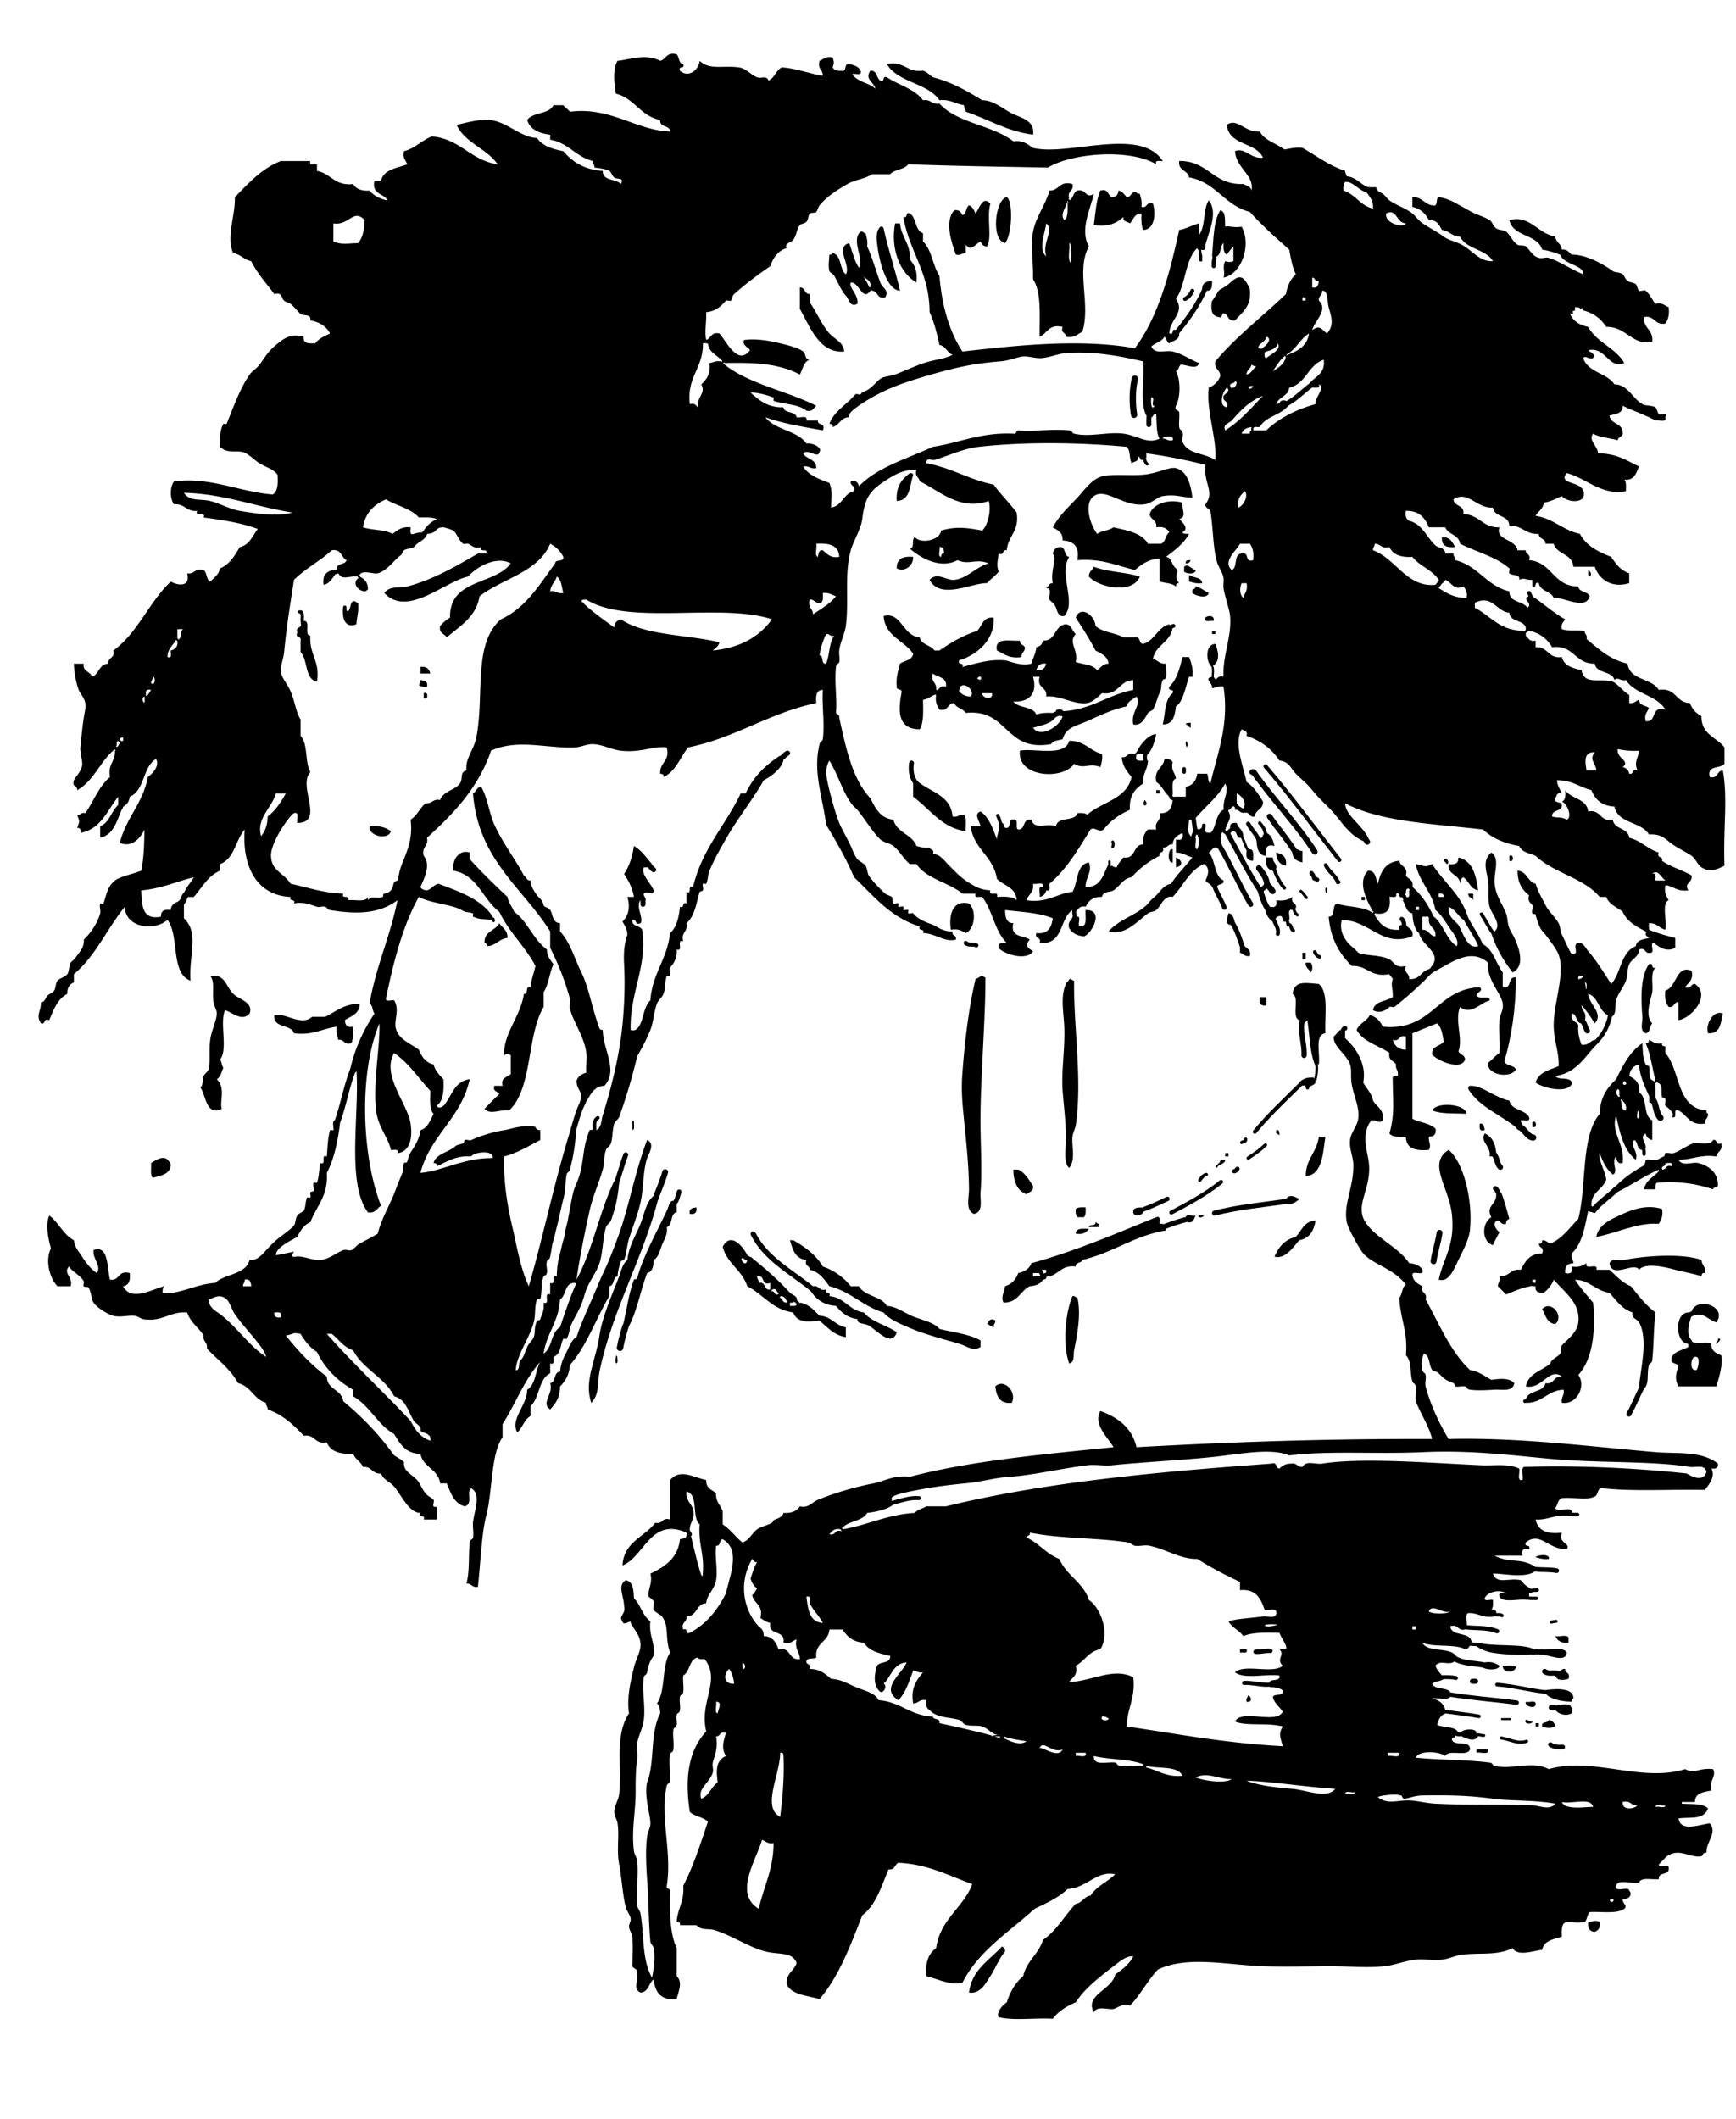 <svg xmlns="http://www.w3.org/2000/svg" viewBox="0 0 253.68 309.6"><g clip-rule="evenodd"><path d="M129.6 9.36c2.586-.505 2.869 1.291 5.28.96.604.195.955.645 1.44.96 2.794.726 5.02 2.02 7.199 3.36 1.605-.015 3.007 1.232 4.32 1.92 1.165.61 3.457.975 3.12 3.12-3.895-.505-6.527-2.272-9.84-3.36.03-.43-.294-.506-.24-.96-1.301-.139-1.978-.902-3.6-.72-1.75-2.572-6.09-2.549-7.68-5.28zM160.8 27.84c1.225-.344 1.026.734 1.681.96.61-.029.931-.349.96-.96.595.125.854.585 1.199.96.733.013.576-.864 1.44-.72.007.233.294.186.479.24.146.575.346 1.095.24 1.92.943.223.605-.835 1.681-.48.446 1.416.263 3.823-1.44 3.84-.249-.631-.287-1.473-.24-2.4-1.06-.02-1.175.905-1.68 1.44-.356-.284-1.072-.208-.96-.96-1.061 1.092-2.579 1.485-4.32 1.2.25-1.75.33-3.672.96-5.04zM147.12 28.8c.961.672.771 5.495-.24 6.72-2.12-.427-1.48-6.381.24-6.72zM144.72 29.76c-.57 2.046.289 4.88-.479 6.24-.601.041-.752-.369-.96-.72-.747.352-1.319 1.558-2.16.479v1.2c-.565-.005-.707.414-1.44.24-.612-1.68-1.715-4.875-.239-6.48.753-.113.98.3 1.199.72.631-.169.474-1.126.96-1.44.546.175.718.722.96 1.2.54-.722 1.06-2.705 2.16-1.439zM177.12 37.44c.218-2.422.168-5.112 1.2-6.72.843.197.646 1.435.72 2.4.469-.171 1.312.207 2.4 0 1.435 2.525.106 6.888-2.641 7.44.298-.707-.236-1.514.24-2.4.738.168.461.168 1.2 0V36c-.333.387-.681.76-.96 1.2-.489-.231-.519-.922-.48-1.68-.554.407-.317 1.603-.96 1.92l-.359-.12-.36.12zM130.8 32.64h.72c.18 2.061 1.558 2.922 1.44 5.28.69.75 1.146 1.735.96 3.36-2.42-1.401-3.82-4.906-3.12-8.64zM128.64 33.12c.279-.039.428.053.48.24.687 3.154 1.686 5.994 2.399 9.12-2.013-.108-3.1-4.483-3.359-6.96-.11-1.021-.1-1.784.48-2.4zM127.2 42.48c-1.183 1.652-1.651-1.323-2.88-1.2-.364.773 1.177 1.697.96 3.12-1.082.526-1.12-.556-1.68-1.2-.725-.833-.955-1.575-1.68-2.88-.239-.43-.646-.433-.72-.72-.203-.781-.033-1.617 0-2.4.279.039.427-.053.48-.24 1.349.331.959 2.401 1.92 3.12.812-1.327-1.663-3.937.48-4.56.494 1.186.742 2.618 1.44 3.6.801-1.342-1.229-4.02.24-5.28.388-.067.414.227.72.24.145.575.345 1.095.24 1.92.761 1.639 1.26 3.54 1.919 5.28.282.812 1.353 1.101.721 2.16-1.268.307-1.003-.917-1.92-.96l.119-.36-.36-.12c.209-1.249-.933-1.147-1.2-1.92 1.2 1.92 1.08 2.16 1.08 2.16l.12.24zM180.48 46.8c-1.004.204-.95-.649-1.44-.96-.776-.296-.184.777-.96.48-1.175-.13-1.164-1.441-.96-2.4-.061.283.842-1.295.96-1.44.189-.231.972-.525 1.439-.96 1.435-1.33 2.127-1.586 3.12.72.29 2.526-1.1 3.378-2.16 4.56zM116.88 42c.828-.027.613.987 1.44.96v1.2c1.089 1.55 1.673 3.18 2.88 4.56.711.813 2.084 1.285 2.16 2.64-3.625.309-5-3.614-6.48-6.24V42zM174.24 72.72c-1.592-.07-2.496-.545-4.32-.24-.831.139-1.579 1.046-2.64 1.2-2.836.412-5.284-2.008-6.96-1.44-2.087.708-1.218 4.098 0 5.76.632-.488 1.768-.472 2.399-.96 2.023.457 4.136.825 5.04 2.4h1.92c.692-.268.611-1.309 1.2-1.68-.345-.535-.86-.899-1.92-.72.159-1.119-.857-1.062-.96-1.92.477-1.611 2.921-2.239 4.8-1.68-.124 1.108.672 2.065-.479 2.4.469.43 1.511 1.406.479 1.92.074.326.602.199.96.24-.783 1.457-2.102 2.378-3.359 3.36.924.168.719 1.113 1.439 1.68.682.536-.527 1.015.48 2.16-.408-.088-.453.187-.48.48-.562-.479-1.58-.5-2.399-.72V81.6c-1.66.1-2.642.878-3.601 1.68-2.646-.634-4.849-1.711-8.399-1.44.343-2.022-.563-2.796-2.16-2.88.069-1.189-.736-1.504-1.44-1.92.94-1.616 1.612-2.28 3.36-4.08 1.221-1.257 2.232-2.933 3.84-3.36 1.47-.391 4.094-.074 6-.24 2.197-.191 3.773-1.201 4.8-.96 1.74.407 2.24 2.752 2.4 4.32zM132.96 69.12c.279-.039.427.053.48.24-.51 1.571-.396 3.765-2.4 3.84-.15-2.147.77-3.228 1.92-4.08zM210.72 78.48c1.189-.069 1.504.736 1.92 1.44-1.25.132-2.05-.191-1.92-1.44zM156.24 81.36c-1.607 2.57 1.142 6.657-.721 8.64-.757.126-.966-.438-1.199-1.2-.17-.553-.91-1.059-.96-1.2-.186-.518.49-1.668-.48-1.68.378-.183.358-.761.96-.72-.403-1.911.705-3.544 0-4.32.104-.536.425-.855.96-.96 1.06-.099.58 1.342 1.44 1.44zM133.44 81.36c.06 1.333-1.309 2.272-2.4 1.68-.03-1.394.9-1.818 2.4-1.68zM174 81.84c-.104.295-.307.493-.72.48-.11-.512.34-.457.72-.48zM174.72 83.28c-.004.698-1.356.568-1.68.24v-.72c.58-.548 1.04.371 1.68.48z" fill-rule="evenodd"/><path d="M166.56 84.24c-1.021 2.587-5.98 1.625-7.439 0-.011-.731.507-.934.72-1.44 1.95.773 4.67.773 6.72 1.44zM232.08 83.28c.388.236.553.641.24.96-.33-.074-.2-.601-.24-.96zM173.76 84c.597.443 1.809.271 1.92 1.2-.825.105-1.345-.095-1.92-.24V84zM174.72 85.68c.793.167 1.259.662 1.92.96-.268.945-1.981.367-2.399 0-.18-.655.48-.483.48-.96zM51.6 87.84c.388-.067.413.227.72.24.144 1.264-.178 2.062-.24 3.12-1.575.632-2.193-.743-1.92-2.64.853-.373.145.815.72.72.386-.335.256-1.184.72-1.44zM44.4 90.72c1.095-.056-.061 2.141.96 2.16-.211 2.771 1.451 3.669.96 6.72-1.844-.396-1.284-3.196-2.4-4.32V93.6c.18-.74-.827-.292-.48-1.2-.31-.95.79-.49.48-1.44l.36.12.12-.36zM177.36 90.72c-.454-.106-1.446.326-1.2-.48.36-.381 1.37-.351 1.2.48zM177.12 92.16h.479v.48h-.479v-.48zM149.04 93.6c-.041.601.537.583.72.96.062.703-.542.737-.479 1.44-1.796.276-2.559-.482-3.601-.96-.39-1.99 1.86-1.337 3.36-1.44zM172.8 96h.96c.382.961.636 1.899.48 2.88-.006.036-.465-.038-.48 0-.434 1.099-.829 3.692-1.92 4.32-.164 1.355-.393 2.647-1.92 2.64.372-1.627.276-3.724 1.44-4.56.296-.776-.777-.183-.48-.96 1.08-.999 1.5-2.66 1.92-4.32zM61.44 97.44c.919-.119 1.27.33 1.44.96h-1.44v-.96zM61.44 99.36c.558.083 1.125.155.96.96-.557.077-.921-.039-1.2-.24.127-.193.25-.39.24-.72zM61.92 101.28c.7-.353.7 1.073 0 .72v-.72zM173.28 105.84c.038-.281.438-.202.72-.24v.72c-.32-.08-.38-.42-.72-.48zM161.04 110.16c.105.825-.095 1.345-.24 1.92-1.668-.677-2.35.375-3.84-.48-1.61 2.402-8.379 2.002-7.92-1.92 1.895-.426 6.614.969 7.2-1.44 2.28-.04 3 1.48 4.8 1.92zM173.28 108.48c.091-.457.305.153.239.48-.09.46-.3-.15-.24-.48zM133.92 114c1.816 1.704 4.993 2.047 5.28 5.28.832.193.922-.357 1.68-.24.426.454.175 1.585.24 2.4-3.446-.458-5.11-3.117-7.68-5.04v-1.92h.479V114zM168.96 115.44h.48v.48h-.48v-.48zM167.28 116.88c.84.89-.65 1.22 0 0zM189.36 124.08c.43-.031.506.294.96.24V126c-.842-.198-1.534-.546-1.44-1.68l.36.12.12-.36zM185.04 121.68c.743.297.994 1.085 1.2 1.92-1.21-.33-1.361.399-1.2 1.44-1.232-.047-1.362-1.198-1.44-2.4l.36.12.12-.36c.408.088.453-.187.479-.48l.36.12.12-.36zM54 120.72c1.413-.133 2.39.17 3.12.72-.361 1.35-3.343.72-3.12-.72zM171.36 124.08V126c-.76.26-.76-2.18 0-1.92zM68.64 124.56v.96c1.751 1.928 3.612 3.748 5.52 5.52.15.89.674 1.405.96 2.16 1.999 1.441 2.805 4.074 4.8 5.52.006 1.034.531 1.549.96 2.16-.587 1.252-.707 2.974-1.44 4.08v2.16c-2.502 4.218-1.58 11.86-5.04 15.12-1.444-.171-2.73.704-3.6-.24a70.956 70.956 0 012.16-2.16c-.215-.425-.974-.306-.72-1.2h1.2c-.192-.896.114-1.094 1.2-1.68v-2.64c.171-.389-1.132-.389-.96 0-.227-3.268 2.399-5.76 2.88-9.12.758.118.089-1.191.96-.96.106-1.174.517-2.043.72-3.12-1.518-2.883-3.868-4.933-5.28-7.92-2.45-1.791-3.117-5.363-6.72-6-.186-1.84 1.023-3.12 2.4-2.64zM186.48 124.56c.922.197 1.602.638 1.439 1.92-.96-.16-1.4-.84-1.44-1.92zM220.56 125.04c.7-.353.7 1.073 0 .72v-.72zM171.84 125.28c.903.367 1.146 1.236 0 1.44v-1.44zM186 127.2c-.829-.131-1.093-.828-.96-1.92h.96c-.039.759.638.802.48 1.68l-.36-.12-.12.36zM210.96 125.76c.298-.838 1.022.358.48.48-.04.01-.45-.57-.48-.48zM193.68 129.84c.092-.457.306.153.24.48-.09.46-.31-.15-.24-.48zM214.56 130.56h.721v.96c-.18-.38-.76-.36-.72-.96zM199.44 131.04v.48h-.48v-.48h.48zM141.12 136.32c-.564-.316-1.091-.669-2.16-.48-.284-1.604-.064-4.458 2.64-3.84 1.15 1 .85 3.77-.48 4.32zM179.76 135.12c-.82-.128-.367-1.156-.24-1.68.744.056.749.851.961 1.44l-.429-.085-.29.32zM181.64 138.6l.28-.36c.318.401.929.511.72 1.44-.755.115-.938-.342-1.439-.48v-.72l.44.12z" fill-rule="evenodd"/><path d="M72.96 134.88c.441.679 1.241 1 1.2 2.16-1.234.126-1.641 1.079-2.88 1.2-.106-.214-.21-.43-.48-.48-.066-1.74 1.603-1.76 2.16-2.88zM190.32 139.2h.479v.96h-.479v-.96zM190.8 140.64h.72c.329.307.329 1.133 0 1.44-.19-.53-.8-.64-.72-1.44zM240.96 140.88c.776-.296.184.777.96.48-.803.838-.323 2.374-.479 3.6-.096.745-1.204 3.323 0 4.56-.41.39-.253 1.347-.96 1.44-.934-.363-.417-1.587-.48-2.4-.21-2.68-.31-5.92.96-7.68zM247.2 141.84c.299 1.419-.524 1.715-.96 2.4.972.332.759-.521 1.439-.48 2.387 1.605-.426 4.98-2.399 5.28v-2.64c-.733-.013-.576.864-1.44.72-.405-.555-.621-1.298-.479-2.4 1.66-.46 1.56-3.84 3.84-2.88zM30.72 142.56h.48c1.672-.09 1.935 1.7 2.88 2.64.84.836 2.97 1.194 2.4 2.88-1.166 1.26-2.521-.193-3.6-.48-.814 1.825.47 5.75-.72 7.2.245.315.235.885.48 1.2-.272.607-.399 1.36-.96 1.68 1.336 1.267.392 3.184.72 4.32-2.287 1.118-2.302-1.982-3.12-3.12.484-.396.222-1.019.48-1.68.118-.303.639-.633.72-.96.29-1.169.032-2.767.24-4.32.186-1.387.928-2.778.96-3.84.015-.495-.375-.989-.48-1.68-.227-1.49.246-2.87-.48-3.84zM142.32 177.36c-1.29-.574-.708-2.439-.721-3.601-.048-4.607-.604-8.322-.96-12.72a28.19 28.19 0 010-4.32c.358-4.718.938-9.621 1.92-13.68.355-.125.605-.355.96-.48.195.045.239.241.48.24.011 6.051-.624 13.195-.72 19.92-.054 3.709.286 8.002 0 11.521-.08 1.03.47 2.84-.96 3.12zM156.24 170.64c-.886-.784-.48-2.691-.48-4.319 0-2.491-.327-4.884-.479-6.96-.214-2.897.377-6.237.239-9.36-.098-2.241-.581-4.335.24-6.24.085-.315.423-.377.48-.72.388-.068.413.227.72.24-.096 6.795 1.227 14.412.24 21.121-.075.509-.43 1.128-.48 1.68-.14 1.54.5 3.3-.48 4.56zM189.84 149.04c-1.165-.435.12-3.32-.96-3.84.3-1.95 1.755-1.616 3.84-1.44 1.484 1.236.819 4.621.96 7.2-1.618.222-.736 2.943-.96 4.56l-.359-.119-.12.359c-.838-1.802-.849-4.431-1.2-6.72-.244.156-.248.552-.72.48v-.48h-.48zM191.88 157.8l.36.12c.063.783-.932.509-.96 1.2-.776.297-.184-.776-.96-.48l-.12-.359-.36-.12c.478-.482 1.099-.821 2.16-.72l-.12.36zM216.24 144.24c.579.557-.375.642-.48 1.2.51.72 2.04-.114 1.92.72-1.385.376-2.748 2.229-4.319.96-.831 1.942.462 4.607-.24 6.48.227.493.944.496.96 1.2-.549 1.65-3.934.229-4.8-.72-.128-1.328 1.227-1.173 1.68-1.92-.148-1.051-.333-2.067-.96-2.64-1.219.461-2.388.972-3.6 1.44v12.48c.945.59 2.272.526 3.359 1.439.18.899-.271 1.17-.96 1.2-.054 1.003.391 1.134 0 1.92-1.948.188-3.335-.185-3.359-1.92-1 .04-2.004.083-2.4-.48.812-2.946.489-4.625.479-7.92-.111-.512.344-.457.721-.479.192-.833-.357-.923-.24-1.681-.318-.562-1.189-.569-.96-1.68-1.609-1.111-3.835-1.605-4.8-3.36.396-.963 1.459-1.261 1.92-2.16.993.207 1.51.891 1.92 1.68 7.32.68 7.78-5.5 14.16-5.76zm-12.72 7.68c.276.844.801 1.439 1.921 1.44v-1.92c-1.12-.32-.8.8-1.92.48zM184.08 145.68h.96v1.2c-.89.17-1.06-.38-.96-1.2zM52.56 146.64c-.013 1.507-1.242 1.798-2.16 2.4.031.689.3 1.14 1.2.96.047.927.008 1.769-.24 2.4-1.153.354-1.001-.598-1.92-.48-.145-.575-.345-1.095-.24-1.92-2.122.278-3.485 1.315-6.24.96-.449-1.391-3.036-.644-2.88-2.64 1.433-.472 3.942 1.675 5.52.24h1.92c1.563-.76 2.746-1.89 5.04-1.92zM251.76 148.08c-.31 1.37-.353 3.007-2.16 2.88-.43-1.26.75-3.46 2.16-2.88z" fill-rule="evenodd"/><path d="M214.32 162.72c-2.226-.087-3.632.053-5.04-.479.66-1.31 4.87-.98 5.04.48zM92.4 163.92c.276-.776.272.645.24.96-.276.78-.272-.64-.24-.96zM223.92 163.92c.7-.353.7 1.073 0 .72v-.72zM216.24 164.16c.633-.073.619.501.72.96-.8.24-.79-.33-.72-.96zM186.48 165.12c.512-.112.457.343.479.72-.194-.046-.239-.24-.479-.24v-.48zM218.16 168.96h-.48c.254-1.526-1.47-2.109-.72-3.36 1.054.467 1.588 1.453 1.68 2.88h-.479v.48zM192.72 166.08h.96c-.354 2.191-.38 5.606-2.88 5.76.01-2.55 1.65-3.47 1.92-5.76zM80.4 205.92c-1.436-.895.53-2.277 0-3.84.897-.144.452-1.629 1.44-1.68.107-1.101.395-1.863.96-2.881.19-.341.695-1.828 1.44-2.159.967-2.853 2.188-5.231 3.36-8.16.155-.388.814-1.741 1.2-2.641.564-1.314 1.547-3.793 2.16-5.76 1.219-3.909 1.99-7.996 3.6-12.24 1.274.516.146 2.203 0 2.641-.626 1.879-.472 4.342-.96 6.479-.441 1.935-1.087 3.376-1.68 5.28-.316 1.016-.382 2.325-.72 3.12-.041.095-.402.022-.48.24-.248.694-.425 1.36-.48 2.159-.751.13-.406 1.354-1.2 1.44v1.44c-1.966 3.313-3.279 7.28-5.76 10.08-.088 1.432-.68 2.359-1.44 3.119.01 1.61-.663 2.54-1.44 3.36zM211.68 168c2.095 1.669 3.6 7.187 3.12 11.76-.144 1.373-1.074 3.083-1.68 4.32-.617 1.261-1.369 3.358-2.88 2.88.718-3.296 2.423-4.977 1.92-9.6-.42-3.9-3.62-7.4-.48-9.36zM179.04 168.48h.479v.48h-.479v-.48zM24.96 170.16c-.086 1.434-1.448 1.592-2.64 1.92-.402-.398-.191-1.409-.24-2.16 1.204-.77 2.227-1.3 2.88.24zM96.24 174.96c-2.207 8.77-6.776 16.432-8.64 25.44-.31 1.494.028 3.359-1.2 4.56-1.094-3.284.682-6.164 1.2-9.84.377-2.674 1.88-6.045 2.88-8.641.323-.838.452-1.802 1.2-2.399.211-2.077 1.217-3.519 1.92-5.28.604-1.516.767-3.162 1.92-4.08l.292.326.428-.09zM148.08 170.88h.72c1.035.485 1.548 1.492 2.16 2.4.116.836-.602.838-.96 1.199-1.34-.5-1.9-1.78-1.92-3.6zM219.36 174.24c.511 1.169.813 2.546 1.199 3.84-.295.104-.492.307-.479.72-.766.206-.742-.378-1.2-.479-.968.255-.229 1.444.24 1.68-.307.653-.688 1.233-.96 1.92-1.663-.482-1.67-3.237-.24-4.08-.859-1.71.78-1.791.72-3.36l.44.12.28-.36z" fill-rule="evenodd"/><path d="M98.88 175.92v1.2c-1.02.18-.5 1.9-1.44 2.16.176 1.056-.428 1.901-.72 2.64-.29.733-.447 1.764-1.2 2.16-.023.937-.173 1.747-.96 1.92-1.016 2.664-1.504 5.856-2.88 8.16l-.28-.36-.44.12c.611-2.345.859-4.807 1.68-6.96.04-.104.414.007.48-.24.876-3.283 2.868-6.714 4.32-9.84.292-.629.407-1.473.96-1.439v.479h.48zM167.04 177.12c-.171.48-1.37.763-1.44 0-.034-.675.588-.692 1.2-.72l-.12.439.36.28zM187.92 175.2c.435-.81 1.399-.371 1.92 0-.41.39-.873.727-1.68.72l.12-.44-.36-.28zM101.76 176.4c.111.751-.208 1.071-.96.96-.16-.8.4-.88.96-.96zM158.64 176.4c.032.591.037 1.156-.239 1.439h-.96c-.202-.278-.317-.644-.24-1.2.28-.28.85-.27 1.44-.24zM242.88 176.64c.189 1.069-.164 1.597-.479 2.16-3.133-.211-6.05 1.327-9.12 1.92.222-1.813 2.323-2.671 3.84-3.359 1.6-.73 3.66-1.4 5.76-.72zM173.28 177.84c.029-.53 1.018-.102 1.439-.24-.271.449-.283 1.156-1.2.96l.12-.439-.36-.28zM169.92 179.28h.48v.479c-4.732.788-7.757 3.284-12.24 4.32-.088.553-1.051.229-.96.96-2.019-.259-2.437 1.084-3.84 1.439v-.48h-.48v-.48h-.479l-.6-.12.12.6h-.96v.479h.96v.48h.48c-.329.632-1.025.896-1.92.96-1.401.679-1.729 2.431-3.841 2.4-.42-.821.105-1.487.24-2.4.971-.31 1.58-.98 1.92-1.92.932-.188 1.613-.627 1.92-1.44 6.528-1.791 12.317-4.323 18.24-6.72.722-.241.426.535.48.96h.479v.48z" fill-rule="evenodd"/><path d="M152.4 186.48h.479c.089.409-.188.453-.479.48V186v.48zM175.92 177.6c-.53.73-1.54-.28 0 0zM189.36 180.72c.842-.917 1.205-2.314 2.88-2.399-.239 1.521-.888 2.632-2.4 2.88v-.48h-.48z" fill-rule="evenodd"/><path d="M189.36 181.2h.479c-.845 1.033-2.077 2.831-3.6 2.399.602-1.398 1.498-2.502 3.12-2.88v.48zM160.08 178.56c.194.046.239.241.479.24v.48h-1.439c.07-.5 1.06-.06.96-.72zM159.12 179.52c-.345.535-.861.899-1.92.721-.01-.89 1.07-.69 1.92-.72zM115.44 181.2h.48c1.726.993 3.314 2.125 4.32 3.84a8.965 8.965 0 014.08 2.88h1.2c.824 1.496 3.236 1.404 4.08 2.88 1.345.068 2.411.92 3.601 1.44 1.358.595 3.277.914 4.08 1.92 2.043.517 4.372.747 6 1.68v.96c-1.08.717-2.073-.176-3.12-.479-2.666-.776-5.055-1.366-7.44-2.4-1.3-.563-2.793-1.163-3.6-2.16-3.03-.89-4.785-3.056-7.92-3.84-.766-.995-1.429-2.091-2.88-2.4.041-.681-.812-.468-.48-1.439-1.61-.15-2.02-1.5-2.4-2.88zM248.64 184.08c.014.786.683.917.48 1.92-.408-.088-.453.188-.48.479-1.007-.369-2.504-.606-3.84-.96-.653-.172-4.293-1.23-5.28 0-.743-1.257-3.968 1.404-4.319-.96.351-.806 1.386-.319 2.16-.479 2.61-.54 8.21-1.06 11.28 0zM156.72 189.36c.388-.068.413.227.721.239.562 2.329-.017 5.405-.48 7.681-.131.641.112 1.787-.72 1.92-1.02-2.68-.52-7.62.48-9.84zM227.28 193.44c-1.266-.096-1.415-1.306-1.92-2.16 1.24-1.44 3.29 1.01 1.92 2.16zM145.44 192.96c.03.431-.294.506-.24.96-.355-.125-.605-.355-.96-.479.18-.49.72-.98 1.2-.48zM251.04 195.84c.015-.017-.017-.237 0-.24 1.15-.2-1.14 1.54 0 .24zM90 198.24c.156-.677.278.553.24.72-.111.48-.451.19-.24-.72zM147.84 204.96c-1.767.167-2.227-.974-2.399-2.4 1.28-1.24 3.22.82 2.4 2.4zM224.4 227.52c.116-.331 2.163-.582 1.92.24-.82.1-1.34-.1-1.92-.24zM227.28 239.04c.573.146 1.741-.302 1.92.24v.72c-1.05.09-1.63-.29-1.92-.96zM181.2 240.96h.96c.242.722-.535.426-.96.48v-.48zM219.6 243.36c.574.146 1.741-.302 1.92.239-.26.91-1.96.85-1.92-.24zM227.52 244.08c.679.198.622-.339 1.2-.24-.041.681.812.469.48 1.44-.578.192-1.745.353-1.92-.48l.359-.28-.12-.44zM182.4 247.68c.498.241.657 1.062-.24.96-.1-.5.16-.64.24-.96zM222.96 248.64c.422.139 1.41-.29 1.44.24.12.94-1.67.44-1.44-.24zM227.52 249.12c1.329-.093 2.3-.538 2.16 1.2-.876.448-1.907.12-2.399-.48l.359-.28-.12-.44zM222.96 251.28c.431-.031.506.294.96.239.08.42-1.34.43-.96-.24zM226.32 251.28c.535.104.855.424.96.96-.673.275-1.248.275-1.92 0-.18-.82.88-.4.96-.96zM224.4 251.76h.479v.48h-.479v-.48zM215.76 255.6h1.681c.192.913-1.136.306-1.681.48v-.48zM233.76 280.8c.129.849-.203 1.236-.72 1.44-.769-.032-1.056-.544-.96-1.44.88-.05.92-.33 1.68 0zM146.4 284.4c.295.104.492.307.479.72-.891 1-1.378 2.407-2.16 3.6-.62.947-1.429 2.646-3.12 2.4.44-3.4 2.98-4.7 4.8-6.72z" fill-rule="evenodd"/><path d="M105.6 53.04c3.601 3.039 9.266 4.014 13.68 6.24-.401.319-.511.929-1.44.72-1.261-1.004-3.192-.883-4.8-1.44-.051-.018.051-.461 0-.48-1.069-.394-2.45-.777-3.36-.72 1.236 1.083 2.447 2.193 4.8 2.16.167.953 1.752.487 1.92 1.44.495.146 1.667-.387 1.44.48h1.68c-.078.798 1.18.26.72 1.44-2.914-.527-5.881-.999-8.4-1.92 1.4 1.88 4.653 1.907 6 3.84 1.029-.139 2.355.671 1.92 1.2-.206 1.134-1.687-.529-2.4.24.464.896 1.942.777 1.92 2.16-.89.17-1.03-.41-1.92-.24.795 1.284 2.321 1.839 3.84 2.4.487 1.312.27 1.838.24 3.6 1.671-.249 1.785-2.055 3.36-2.4.257-.896-.596-.684-.48-1.44.829-.188 1.056.225 1.2.72 2.711-2.809 7.03-4.01 10.8-5.76 3.96-.599 6.987-2.132 11.76-1.92.532.132.342-.458.72-.48 2.479.172 5.058-.229 7.44 0 .531.051.326.384.72.48 2.225.546 4.926-.292 7.2 0 2.062.265 3.534 1.602 5.28.72-.415-.74-.398-1.563-.48-3.6-.532-.132-.342.458-.72.48l-.28-.36-.44.12c-.98-1.819-.259-5.341-.479-7.92-2.807-.631-6.773-1.528-11.28-1.2-1.243.09-2.354.639-3.6.72-.873.057-1.783-.295-2.641-.24-.791.051-2.004.617-3.359.72-3.771.287-6.543.905-10.08 1.92-1.91.548-4.055 1.211-5.76 1.92-2.251.935-4.719 2.416-5.76 3.36-.329.298-.462.467-.48.96-1.238.042-1.413 1.147-2.4 1.44.088-.408-.188-.453-.48-.48.566-1.472 1.626-2.212 2.88-3.36.332-.304.705-.761.96-.96.129-.101.614.121.72 0 .373-.424.114-.212.72-.48 1-.441 1.69-1.547 2.4-1.92.368-.193 1.357-.272 1.92-.48 1.407-.521 3.411-1.499 5.04-1.92 1.188-.308 2.315-.419 3.36-.96-.819-.3-.966-1.274-1.92-1.44-.368-1.712-.792-3.369-1.44-4.8-.025-5.895-2.998-8.842-3.84-13.92.776.296.184-.777.96-.48.982.618.721 2.479 1.92 2.88v1.2c1.28 1.2 1.42 3.54 2.4 5.04.367 4.433 1.461 8.139 3.359 11.04 7.365-.823 17.042-1.948 25.2-.48 3.385-4.536 5.058-10.783 6.48-17.28 1.084-.196 1.865-.694 2.88-.96v1.68c1.001-1.159.562-3.758 1.439-5.04 1.445 1.834-.065 4.72-.479 6.479-.104.438.196.923-.72.72l-.12-.36-.12.36c-.204.044-.227-.094-.24-.24-1.815 1.704-1.666 5.374-3.12 7.44 1.399 2.04-.941 2.985-.96 5.04.776.296.184-.777.96-.48v.48h.48c.044 1.004-.906 1.014-1.44 1.44-.409-.151-.395-.725-.72-.96-.388.732-1.363.876-1.92 1.44.576 1.216 2.083.47 3.12.72 1.487.359 2.738 1.278 3.84 1.68-.169 1.098-1.974.191-2.641.24-.324.235-.311.809-.72.96.689 1.168.689 3.871 0 5.04-.274.755.377.583.48.96.059.778-.081 1.569 0 2.16.071.521.355.333.479.72.175.544-.135 1.14 0 1.44.83 1.848 2.888 1.51 4.8 2.64.244-3.053-1.368-7.31-.96-10.56a2.89 2.89 0 001.681-1.68c.025-.985-.96-.961-.721-2.16 3.058-3.663 6.891-6.55 10.32-9.84.214-1.226.678-2.202 1.44-2.88-.495-1.025-.736-2.305-.96-3.6-1.985-1.775-3.988-3.532-5.761-5.52-3.709-.931-4.938-4.341-8.88-5.04-.17-1.109-1.641-.919-1.439-2.4 4.285-.045 4.932 3.548 9.359 3.36.453.268 1.104.337 1.2.96.474-2.235-2.296-3.302-2.399-5.76 1.479-.578 2.234 1.154 4.079.96-1.034-2.326-4.99-1.729-5.279-4.8 1.514-1.105 2.679 1.195 4.8.96.723 1.357 2.435 1.726 3.6 2.64.842-.118 1.562-.357 2.641-.24 2.056 1.144 3.823 2.576 6.239 3.36-.03.431.294.506.24.96l-.12.24.12.24c-.419.221-.529.75-.479 1.44 1.767.554 2.426 2.214 4.319 2.64.086-1.206-.507-1.733-.96-2.4l.36-.28-.12-.44h1.2c-.016.579.626.707.96.96.349.265.645.737.96.96 1.078.762 2.351 1.108 3.36 1.92.309.248.777.834 1.199 1.2.659.571 2.32 1.387 3.36 2.16.773.575 1.52.616 2.64 1.2 1.533.799 2.631 2.514 4.561 2.4-1.014-1.787-3.902-1.698-4.8-3.6-1.217.017-1.552-.849-2.641-.96-.416-.704-.73-1.509-1.92-1.44-.48-.96-1.219-1.661-2.399-1.92v-1.44c1.4-.041 1.709 1.011 2.88 1.2 1.006.286.428-1.012.96-1.2.684.118.916.175 1.68.48.581.232 2.216 1.197 3.12 1.68.848.452 1.857.709 2.64 1.2.387.242.512.896.96 1.2.451.306 1.112.226 1.44.48.621.482 1.001 1.514 1.68 1.92.314.188.889.02 1.2.24.517.366.948 1.435 1.92 1.68.534.135.989-.145 1.44 0 1.725.556 3.204 1.66 5.04 2.4.196-1.32-2.9-1.417-3.36-2.88l.36-.28-.12-.44c.811-.091 1.023.416 1.439.72 2.059.001 4.427 1.276 6 2.4.415.296.821.066 1.44.48.258.172.347.688.72.96.315.229.827.213 1.2.48.169.121.284.837.479.96.219.136.761-.158.961 0 .604.478.969 1.352 1.439 1.92 1.039-.239 1.332.268 1.92.48.142 1.102-.074 1.846-.479 2.4-1.628.268-1.502-1.218-3.12-.96-.119 1.719 1.398 1.801 1.2 3.6-2.783.714-3.795-2.235-6.721-2.16-.757-1.162-1.813-2.026-3.359-2.4l-.12-.359-.36.12c-.039-.281-.438-.203-.72-.24v.48l-.36.12.12.36h-.479c.427 1.093 1.39 1.65 2.64 1.92 1.236 2.284 4.001 3.039 5.28 5.28-2.298.898-2.584-2.188-5.04-1.92-.634.271.968.284.479 1.2-.83.195-1.013-.448-1.439 0 .686 2.114 3.453 2.147 4.56 3.84 1.955 0 2.643 2.073 4.08 2.88.521.292 1.366.148 1.92.48.156.094.336.859.48.96.495.348 1.28-.51.96.48.227.867-.945.335-1.44.48-1.497-.823-3.248-1.392-4.8-2.16.061 1.181-1.062 1.178-1.92 1.44.143 1.297 1.836 1.043 1.92 2.4.113.753-.646.634-.72 1.2-1.19-.33-2.632-.409-3.601-.96-.755 1.006.724 1.829.72 2.88 2.659-.019 4.222 1.059 6 1.92-.44.919-.646 2.073-2.159 1.92.33.309.237 1.042.239 1.68-3.532.688-5.764-1.882-8.64-2.64-1.607 1.912 3.242.918 2.4 3.6-.677.875-2.606.459-3.12-.24-.851.349-1.591.81-2.641.96-.096.944-.828 1.251-1.199 1.92 2.626.414 3.979 2.101 6.479 2.64.898 1.741 2.665 2.615 4.561 3.36.679 1.001 1.379 1.981 2.64 2.4v1.44c-2.331.722-4.282-.311-5.04-2.4h-3.12c-.145-1.936-2.414-1.745-2.88-3.36h-1.2c.027-.828-.987-.612-.96-1.44-1.974.134-2.407-1.273-4.32-1.2-.059-1.621-2.202-1.157-2.399-2.64-2.38.161-3.674-2.578-5.76-1.2.083 1.116 1.654.745 1.439 2.16 2.363.037 2.79 2.01 5.28 1.92-.692 1.869 2.368 1.693 2.64 3.36h1.2c-.041.681.812.468.48 1.44 3.407.272 3.51 3.85 7.199 3.84.116.924 1.403.677 1.681 1.44-.679 2.096-3.604.118-5.28.24-.403-1.037-1.959-.921-2.16-2.16-.776-.297-.184.776-.96.48v-.96c-1.003.054-1.134-.391-1.92 0 .212-.86-1.012-.572-1.44-.96-.118-.107.12-.615 0-.72-1.958-1.702-4.762-2.381-7.199-3.6-.172-1.348-1.73-1.31-2.16-2.4h-2.4c-.553-1.367-1.396-2.443-3.359-2.4-.137.776.072 1.207.479 1.44 1.991.53 2.533 2.41 3.84 3.6.476.433 1.424.292 1.44 1.2h1.2c-.031.431.293.506.239.96 3.368.792 4.562 3.759 7.92 4.56-.019 1.699 2.013 1.348 2.641 2.4.924-.677-.965-1.283.24-1.68l.239.12.24-.12c1.653 1.066 3.043 2.397 4.8 3.36-.213.427-.67.61-.479 1.44.913.33 1.845.105 3.359.24-.098.578.438.521.24 1.2 1.761 1.439 3.385 3.015 6 3.6.315 2.484 3.53 2.07 4.561 3.84 2.567-.408 2.442 1.878 4.56 1.92.305.895.906 1.494 1.68 1.92-.049 2.688 2.212 3.068 3.36 4.56v2.4c-.6.761-2.587.133-2.16 1.92 1.268.307 1.003-.917 1.92-.96.745 4.042.043 8.41.24 13.92-1.028.526-2.151 1.031-3.36.24-.535-.35-.882-1.272-1.439-1.68-.684-.5-2.158-1.162-3.12-1.92-.764-.602-1.422-1.328-3.12-1.2-1.123-1.917-4.533-1.547-5.04-4.08-1.836-.084-2.822-1.018-3.36-2.4-1.744-.416-2.833-1.486-5.04-1.44.06.82.452 1.309.721 1.92-.77-.209-.751.37-.96.72-.178.817.884.396.96.96.025 1.065-1.479.601-1.44 1.68.728.277 1.293-.015 2.16.48.854-.344.05-2.404-.72-2.64.516-.204.557-.884.479-1.68.852 1.308 3.137 1.184 3.36 3.12 1.944-.344 1.647 1.552 3.6 1.2.204 1.477 2.229 1.131 2.4 2.64 1.736.423 2.669 1.651 4.32 2.16-.348.907.659.46.479 1.2 1.245.915 2.979 1.341 4.32 2.16.118 1.166-1.18 1.06-.48 2.16-1.499.219-2.075-.484-3.12-.72l.12-.44-.359-.28c-.517-.296-1.093-1.771-1.92-.96.722-.242.425.535.479.96h1.2l-.12.44.36.28c-.189 1.069.164 1.596.479 2.16-1.07.529-.196 3.004-.479 4.32-.898-.222-1.226-1.014-2.4-.96v.96l-.36-.12-.119.36c-1.374-.707-2.726-1.435-3.36-2.88-.856-.664-1.992-1.048-2.4-2.16h-.96c-2.328-2.791-6.748-3.492-9.359-6-.892-.389-2.042-.518-2.4-1.44-2.197-.363-3.959-1.161-5.28-2.4-7.152-.848-14.929-1.072-20.16-3.84.051 1.792 2.538 3.22 3.36 5.04l-.408.168-.312.312c-1.874-.847-2.779-2.264-4.08-3.84-1.076-1.304-2.205-2.147-3.36-3.6-.781-.983-1.408-1.408-2.399-2.4-.758-.757-.938-1.775-2.4-1.92-1.103-1.697-2.703-2.897-4.8-3.6.209-.77-.369-.75-.72-.96-1.147 2.065.209 5.246.72 7.68 1.06.7 1.74 1.779 2.399 2.88.066 1.186-1.101 1.139-1.199 2.16-.943.223-.605-.834-1.681-.48l.12-.36-.12-.36c.624-.858-.28-1.848-.96-2.16v1.44l-.359.12.12.36c-.655-.175-.483.477-.961.48l-.279-.36-.44.12c-.016-1.677.834-2.323.24-3.6-1.112 2.008-2.9 3.34-4.32 5.04l-.359-.12-.12.36h-.48c-.053 1.058-.375 1.653.24 2.4l.28.36.439-.12c.144.498-.296 1.577.24 1.68a2.738 2.738 0 000-2.16l.36-.28-.12-.44c.194-.046.239-.241.479-.24l.12.36.36.12c.007.233.294.187.479.24 1.023.138.904-2.933 2.16-3.36l.28.36.439-.12c.659 1.162-.418 1.743-.479 2.88l-.36-.12-.12.36c-.25.68-.25 1 0 1.68l-.312.312-.168.408c-.703-.707-.973.246-1.44.48 1.011 1.07.732 3.428 2.16 4.08.091.73-.872.407-.96.96l-.359-.12-.36.12c-.164-.477-.731-.549-.96-.96.425-.919.678-1.829-.24-2.4-2.161.959-3.016 3.224-4.56 4.8-1.279-.275-1.653 1.289-2.4 1.92-.333.281-.843.216-1.2.48-1.601 1.186-3.371 3.308-5.76 2.64 1.449-1.663 3.658-2.245 5.28-3.6.684-.572.552-.708 1.439-1.44.667-.55 1.256-1.738 2.4-1.92.92-1.4 2.094-2.547 3.12-3.84-.818-.222-1.364-.716-2.4-.72v-1.92c.826.186 1.146-.134.96-.96-.676.364-1.367.712-1.439 1.68-.703-.062-.737.542-1.44.48.348.908-.659.461-.479 1.2a13.57 13.57 0 00-4.08 3.12c-1.202.143-1.77 1.368-2.641 1.92-.539.342-1.547.067-1.68.96-1.332-.053-1.981.578-2.4 1.44-.928-.208-1.038.401-1.439.72l-.24-.12-.24-.12c-1.946 1.254-1.261 5.139-4.8 4.8.31-.95-.79-.49-.479-1.44 1.723.203 2.216-.823 2.399-2.16-1.934-.786-4.517-.923-6.96-1.2.003 1.037.17 1.91 1.2 1.92-.52 2.12 1.465 1.735 2.4 2.4-.748.823-.319 1.242.479 1.68-.853 1.504-4.331.443-5.04-.48-.109-.75.513-.767 1.2-.72-1.765-1.675-2.086-4.794-3.601-6.72-.425-.055-1.201.242-.96-.48h-1.92c-2.019-1.662-5.238-2.122-6.72-4.32h-.96c-.865-.653-1.438-1.845-2.4-2.64-.475-.392-1.44-.513-1.92-.96-1.062-.991-2.25-2.982-3.36-4.32-.233-.281-.512-.466-.72-.72-1.296-1.58-2.059-4.333-3.36-6.48-.787 1.345-.392 2.637 0 4.32.233 1.005.872 3.38 1.44 4.8.35.875 1.057 2.022 1.68 3.36.305.654.558 1.412.96 1.92.255.322.93.57 1.2.96.273.393.25 1.076.48 1.44.42.664 1.587 1.931 2.4 2.64.255.223.814.327.96.48.18.189.044.798.239.96.128.105.613-.122.721 0 .062.07-.075.432 0 .48.133.085.618-.115.72 0 .063.072-.076.43 0 .48.133.088.618-.116.72 0 .062.071-.075.432 0 .48.134.085.619-.115.721 0 .47.535.859.826 1.68 1.2.793.361.985.318 1.68.72.483.28 1.249.759 2.4.72-.179.739.658.461.479 1.2-1.655.429-2.916-.895-4.8-.96.297-.776-.776-.183-.479-.96-4.281-1.319-6.731-4.469-9.601-7.2-1.162-2.758-2.611-5.229-4.08-7.68-.514-4.151-1.962-7.612-.96-11.76.107-.442.438-.39.48-.72.301-2.362-.153-4.894 0-7.2-.977-.017-1.033.887-.96 1.92-6.943 1.457-11.731 5.068-18.72 6.48-1.183 1.458-1.783 3.497-3.6 4.32.088-.408-.187-.453-.48-.48-.111-1.711 1.456-1.744.96-3.84-1.978-.257-3.705.813-6.72.48-1.413-.156-2.692-.928-4.08-.96-.932-.022-1.704.438-2.64.48-4.074.181-8.361-1.304-12.24.48-1.886 5.474-5.502 9.218-9.36 12.72.264 1.304-.835 1.245-.48 2.64 1.105 1.307.029 3.396-.48 4.56.158.322.513.447.96.48.687-.193.958-.803 1.68-.96 3.081 1.159 6.238 2.242 7.92 4.8l-.36.12.12.36c-1.205-.184-1.482.023-2.64-.48-.05-.021.05-.465 0-.48-.839-.247-.983-.077-1.68-.48-1.424-.824-4.511-.979-6.24-1.92-2.341 4.219-3.693 9.427-4.8 14.88-.041.521.852.109 1.2.24.846 1.319-.059 2.978.24 4.08.449 1.653 2.029 2.142 3.36 3.12.42 1.02.996 1.883 2.16 2.16.243.957.858 1.542 1.44 2.16.079 1.68-.016 3.185-.96 3.84.24.674 1.11.024 1.2-.239 1.041-1.359 1.462-3.338 3.6-3.601-1.243 5.717-5.753 8.167-7.2 13.681 3.052-.229 6.412-2.228 10.56-2.16.221-1.299-2.942-.827-3.12-.24-2.318-.158-3.547.773-5.04 1.44.088-.408-.187-.453-.48-.48.297-1.296 2.008-1.49 3.12-2.4.413-.338.501-.2 1.2-.479.218-.087.112-.424.24-.48.267-.117.695.122.96 0 1.038-.478 3.016-1.179 4.8-1.439.913-.134 2.648-.845 4.56-.48.104.296.307.493.72.48v1.439c-1.696.864-3.256 1.864-5.28 2.4-.127 3.685.475 7.246 1.2 10.32.65 2.757 1.182 6.104 2.4 8.64 2.203-7.638 3.854-15.827 6.24-23.28l.28.36.44-.12c-.145 1.952-.418 4.052-.96 6-.121.435-.42.389-.48.72-.227 1.276-.124 2.334-.48 3.601-.25.889-.612 2.773-.96 4.08-.173.65-.306 1.394-.48 1.92-.229.692-.223 1.121-.48 2.399-.101.502-.356.341-.48.721-.182.556.125 1.161 0 1.68-.114.476-.385.254-.48.479-.407.976-.209 2.359-.48 3.36-.013.047-.461-.047-.48 0-.404 1.014-.173 2.232-.48 3.36-.678 2.49-2.43 4.611-2.64 6.96.683.167.337-1.104.72-1.44.437-.384.537-.92.96-1.92.233-.551.815-1.012.96-1.439.271-.802-.003-1.316.48-2.4.061-.136.407.035.48-.24.166-.621.618-1.165.48-2.399 1.087.367-.127-1.567.96-1.2v-1.68c1.013.372-.052-1.333.96-.961.049-1.378.121-2.013.48-3.359.174-.654.313-1.416.48-1.92.223-.674.163-1.006.48-2.16.269-.975.529-2.947.96-4.8.204-.877.683-1.656.96-2.641.48-1.704.542-3.682.96-5.04.077-.249.332-1.163.48-1.439.046-.086.613.047.48-.24l.24.12.24.12c.807-.394.729-1.417.96-2.16 1.126-3.616 2.414-8.448 2.88-13.2.295-3.013.389-6.129.24-8.88-.092-1.705.044-3.075.48-4.32-.03-.85-.395-1.366-.72-1.92.865-.823 1.178-2.048.72-3.6h.96c-.235-1.365-.807-2.394-1.44-3.36.756-1.083 1.198-2.481 1.44-4.08 1.127.633 1.809 1.711 2.64 2.64l-.408.168-.312.312h-.48c-.433 1.079 1.054 2.3 1.44 3.36-.056 1-.851-.108-1.44.48-.031.43.294.506.24.96l-.36-.12-.36.12c-.77.859.533 2.709 0 3.36-.908.348-.46-.659-1.2-.48-.071 1.031 1.139.781 1.44 1.44.82 5.323-1.841 9.182-1.68 14.64.765.205.911-.209 1.2-.48.721-1.119.703-2.978 1.68-3.84.279-3.961 2.474-6.006 2.88-9.84.941-.819 1.288-2.231 1.44-3.84.777.296.184-.776.96-.48v-1.68c.913.353.047-1.073.96-.72 1.306-5.574 4.743-9.017 6.96-13.68h.72c1.118-2.401 2.886-4.154 5.04-5.52l.168.408.312.312c-.361 1.227-1.62 2.203-2.88 2.88-1.346 2.459-3.63 5.33-5.28 8.16-.958 1.644-1.875 3.246-2.64 5.04-.238.559-.212 1.39-.48 1.92-.032.062-.451-.063-.48 0-.122.261.128.703 0 .96-.041.081-.462.182-.48.24-.461 1.49-.671 3.509-1.92 4.56.264 1.304-.835 1.245-.48 2.64-1.087-.367.127 1.567-.96 1.2.123 1.082-.357 2.022-.96 2.64-.186.19.11.946 0 1.2-.023.054-.46-.055-.48 0-.301.835-.17 1.84-.48 2.64-.218.563-.755.89-.96 1.44-.452 1.214-.485 2.643-.96 3.84-.424 1.069-1.146 2.506-1.92 3.84-.719 2.97-1.534 5.817-2.64 8.88-.105.292-.629.666-.72.96-.294.959-.2 1.962-.48 2.88-.115.377-.596.623-.72.96-.335.909-.22 1.967-.48 2.88-.571 2.012-1.45 3.88-1.92 6-.713 3.217-1.399 6.576-1.92 10.08l-.36.12.12.36c-1.558-.038-1.198 1.842-2.16 2.399-.169 3.271-1.963 4.917-2.4 7.92 1.287-.793 1.044-3.115 2.4-3.84 2.16-6.479 2.52-6.6 2.52-6.6l-.12-.36c2.365-4.275 3.345-9.936 5.52-14.4l.28.36.44-.12c-.19 2.048-.498 3.601-1.2 5.521-.129.354-.622.625-.72.96-.508 1.737-.418 3.613-.96 5.279-.41 1.26-1.405 2.546-1.92 3.841-.263.66-.407 1.419-.72 2.159-.464 1.101-.994 1.928-1.44 2.881-.341.729-.263 1.37-.72 2.159-.038.066-.446-.066-.48 0-.512 1.02-.311 2.211-1.44 2.641-.055.425.242 1.201-.48.96v1.439c-1.733.827-1.511 3.609-2.88 4.801v1.439c-.912.528-1.165 1.715-1.92 2.4-1.1-1.893 1.42-3.91 1.44-6.24 1.261-.738 1.178-2.821 1.92-4.08-2.315 2.564-3.616 6.145-5.52 9.12v1.92c-1.714 2.345-1.458 7.993-2.4 11.52-.646 2.416-.818 6.893-1.2 10.32-.878.158-.92-.52-1.68-.479.493-1.806.274-3.863.48-6 .051-.531.394-.327.48-.721.141-.647-.063-1.434 0-2.16.15-1.714 1.278-4.117-.24-5.039-.833.409.339 2.289-.96 2.64-1.583-.417-2.047-1.952-2.64-3.36h-.96c-.286-2.114-2.491-2.309-2.88-4.319-2.221-.02-2.981-1.499-3.84-2.881-2.454-1.386-3.546-4.133-6-5.52v-.96c-2.296-1.304-4.104-3.097-5.28-5.521-1.036-.644-1.767-1.592-2.4-2.64-1.293-.273-1.006.08-2.16.24 1.779 2.221 3.713 4.287 6 6 .042 1.958 2.168 1.832 2.4 3.6 2.802 2.318 5.312 4.929 7.44 7.92.5.301 1.012.588 1.44.96-.167 1.361 1.16 1.79 1.92 2.641.501.561.759 1.512 1.44 2.16.236.224.826.533.96.72.153.213-.145.74 0 .96.131.197.396-.1.48.24.125.508-.093 1.075 0 1.68h-1.92c.297-.776-.776-.184-.48-.96-1.699.003-2.795-2.651-3.84-3.84-.668-.761-1.538-.964-1.92-1.92-1.314.114-1.326-1.074-2.64-.96-.319-.802-1.135-1.105-1.44-1.92-1.922.081-3.343-.337-3.84-1.681-1.794.354-1.678-1.201-3.36-.96-1.488-1.552-3.027-3.053-5.28-3.84.03-.431-.294-.506-.24-.96-1.789-.531-2.21-2.43-4.08-2.88-1.134-2.066-2.986-3.413-4.56-5.04.155-.955-.635-.965-.48-1.92-.733-1.187-1.938-1.901-2.4-3.36-2.503-.224-3.642 1.449-6.48.96-.263-.045-.75-.434-1.2-.479-.954-.099-2.054.261-3.12 0-.75-.184-2.399-1.175-2.88-1.92-.369-.571-.295-1.472-.72-2.16-.169-.274-.555-.034-.72-.24-.117-.146.091-.555 0-.72-.509-.918-1.673-1.376-2.16-2.16-.908 1.002.669 1.56.24 2.88h-1.92c-1.132-1.155-1.834-3.747-.96-5.52-.315-1.256-.866-3.385-.24-4.801 1.395 1.005 2.028 2.772 3.6 3.601.136 1.06.614 1.486 1.2 2.399.446.695 1.191 1.773 2.16 2.4.723-1.053-.652-2.062-.48-3.36 2.221-.828 1.946 2.612 2.4 4.32 1.485.205 1.116-1.444 2.88-.96.132 1.093-.131 1.789-.96 1.92 1.144 2.286 4.212.445 6 0-.187.214-.258.542-.24.96 2.453.307 4.885-1.307 7.68-1.439 1.425-1.375 4.434-1.167 5.04-3.36 1.43.108 1.91-1.051 3.6-2.64.869-.817 2.228-1.615 2.88-2.4.256-.309.186-.977.48-1.44.238-.376.855-.528.96-.72.29-.528.213-1.389.48-1.92.034-.067.442.065.48 0 .103-.178-.077-.527 0-.72.087-.219.424-.112.48-.24.112-.255-.186-1.009 0-1.2.048-.049.459.057.48 0 .318-.876.301-1.961.48-2.88 1.013.373-.052-1.332.96-.96.118-1.411.141-2.751.48-3.84.017-.054.439.049.48 0 .14-.167-.402-1.656.48-1.44v.48h.48c-.333 2.707-.87 5.21-1.92 7.2.221 3.42-1.542 4.857-2.4 7.199-.961.399-1.468 1.252-1.92 2.16-1.172.629-3.132 1.612-3.12 2.641.147.053 1.867-.363 2.64-.48-.146.224-.559.886.24.72 1.192-.158 2.417.578 3.6.48 1.289-.106 2.209-.97 3.36-1.44.344-.141.85.129 1.2 0 .349-.128.799-.751 1.2-.96a68.545 68.545 0 002.64-1.439c.571-2.336 1.894-4.378 2.64-6.48.343-.966.617-1.542.96-2.399.196-.49.069-1.068.24-1.44.065-.142.405.04.48-.24.168-.629.291-1.036.72-1.68.352-.527 1.102-1.737 1.2-2.88 1.083-.357 1.438-1.442 1.92-2.4-.654-.625-.476-2.084-.48-3.359-1.733-1.867-3.145-4.056-5.28-5.521-1.912 3.234 1.954 7.35 2.4 10.32.281 1.874.025 4.09-1.92 4.319.242-.722-.535-.425-.96-.479-.343-1.751-1.875-3.342-2.16-5.76-.48-4.079.617-9.507.48-12.72-3.053 7.325-2.566 19.47.24 26.64-.605.354-.779 1.141-1.92.96-3.182-4.292-1.194-14.482-1.68-20.88.039.278-.053.427-.24.479l-.28-.359-.44.119c.698-3.301 2.003-5.996 3.6-8.399-.333-.387-.203-1.237-.72-1.44.936-5.465 3.021-9.779 4.08-15.12-2.687 2.022-5.958 2.062-9.84 1.44-.515-.083-.335-.361-.72-.48-.366-.113-.831.104-1.2 0-.651-.183-1.897-.818-3.36-.48.297-.776-.776-.184-.48-.96-5.198-.212-7.113-4.818-6.72-9.84-1.351 1.528-1.492 4.268-3.6 5.04v.96c-1.795.765-2.639 2.481-3.84 3.84h-.96v-.48h-.48c.292-.988 1-1.561 1.44-2.4-2.569.63-4.731 1.668-7.68 1.92.097 2.143.087 4.393 2.88 3.84-.028-.828.484-1.116 1.44-.96.02-.94.821-1.1 1.44-1.44v.48h.48v2.16c2.275 2.148.703 5.265.96 9.12-2.968-1.112-1.586-6.573-3.36-8.88-2.05 1.731-6.191 1.074-6.24-1.92-2.587 3.173-4.289 7.232-7.44 9.84v1.2c-.617.263-.992.768-.96 1.68-1.427.732-2.005 2.314-2.64 3.84-.908-.348-.461.659-1.2.48-.795-1.228-.035-1.609 0-3.12.582-.004.594-.556.96-.96.189-.209.711-.371.96-.72.221-.31.204-1.11.48-1.44.321-.383 1.126-.529 1.44-.96.302-.415.216-1.212.48-1.68.057-.1.594-.517.72-.72.374-.601 1.328-1.433 1.2-2.64.917-.872 1.999-2.346 2.4-3.84.117-.437-.156-1.018 0-1.44.019-.05.463.05.48 0 .53-1.579.567-2.424 1.68-3.36.677-.57 2.688-.961 3.84-1.44.433-2.226.407-3.737.48-6-.554 1.169-1.85 2.73-3.6 1.92.897-3.663 3.38-5.74 4.08-9.6.698-.502 1.783-1.626 1.2-2.64-1.968 1.152-1.625 4.614-3.84 5.52-.088.712-.416 1.184-.96 1.44l-.28-.36-.44.12v-1.2c-1.622 1.978-2.485 4.715-5.52 5.28.082-.482-.049-.751-.48-.72.384-1.167.384-.753 0-1.92.579.098.522-.438 1.2-.24 1.206-1.754 1.978-3.942 3.6-5.28-.367-1.887.8-2.24.72-3.84l.36-.12-.12-.36c.224-.176.364-.437.48-.72l.36.12-.12-.36h.24v-.48c-.279-.039-.427.053-.48.24l-.36-.12.12.36c-.281.039-.202.438-.24.72l-.36.12.12.36c-2.142 1.698-3.046 4.633-5.52 6 .041-.681-.812-.468-.48-1.44.333-.65 1.029-1.246 1.2-2.16.128-.688-.373-1.759-.24-2.88.101-.854.253-2.614.48-4.08.249-1.613.604-2.082-.48-3.6-.494-.691-.934-2.915-.96-4.32h1.44c-.188 1.228 1.003 1.077 1.2 1.92 1.066-.374.999-1.881 2.4-1.92-.107-.987 1.015-.745.72-1.92 3.586-2.574 5.22-7.1 8.4-10.08.967.558 2.897.907 2.4-1.2 1.125.166 1.078-.842 2.4-.48.511.369.362 1.398.96 1.68.572-.548 1.23-1.01 1.44-1.92 1.405-.595 2.137-1.863 2.88-3.12 1.458-.302 1.846-1.674 2.64-2.64-2.324-.875-5.092-1.308-7.92-1.68.373-1.013-1.333.052-.96-.96-1.585.146-1.774-1.106-3.36-.96-.634-.831-.634-2.53 0-3.36 5.245-.695 9.47 1.52 14.4 1.92.773-.427.792-1.608.72-2.88-.62-.86-1.651-1.069-2.64-1.68-.83-.513-1.671-1.53-2.64-1.68-1.101-.17-2.11.225-3.12-.72-.046-.916-.083-2.321.48-3.36.032-.06.455.061.48 0 .933-2.282 1.863-5.021 3.36-7.2.376-.548 1.019-.879 1.44-1.44.833-1.11 1.166-1.859 2.4-2.88 1.09-.901 2.113-1.761 4.08-1.2-.173 1.053.8.959 1.68.96.499-.702 1.337-1.063 2.16-1.44-.554-1.046-1.54-1.661-2.88-1.92.111-1.016-.895-.564-1.44-.96-.321-.233-.891-.987-1.44-1.44-.238-.197-.62-.188-.96-.48-.441-.377-.233-1.3-1.44-.96-1.139-1.582-2.473-2.967-3.36-4.8-1.052-.228-1.562-.999-2.64-1.2-1.08-2.318.323-5.343.24-8.16 1.992-2.008 3.846-4.154 6.72-5.28h4.32c-.242.722.535.425.96.48v.96c2.033.367 2.566 2.233 5.28 1.92.418.702 1.208 1.032 2.4.96.624.736 1.506 1.214 2.64 1.44-.538-1.062-2.354-.847-1.92-2.88h.96c.401-1.679 2.324-1.835 3.84-2.4-.212-.588-.719-.881-.48-1.92 1.655-.425 2.575-1.585 4.08-2.16 4.182.378 5.627 3.493 9.6 4.08-1.59-2.33-4.747-3.094-6-5.76 1.548-.357 3.279-.844 4.8-.72 2.545.208 4.445 2.507 6.96 2.64.779 1.141 2.229 1.61 3.84 1.92 1.323 1.558 3.055 2.706 5.76 2.88-.014 1.534 1.938 1.102 2.64 1.92.586-1.01-.493-.617-.96-.96-.292-.214-.475-.834-.72-.96-.571-.292-1.495-.413-2.16-.48.031-.431-.293-.506-.24-.96-2.502-.618-3.575-2.666-6.24-3.12v-.72c-1.623-.218-2.938-.743-3.36-2.16.828-1.172 3.201-.799 3.84-2.16h1.44c.271.37.689.591.96.96 5.928-.777 9.733 2.763 14.64 2.88-.053-.987-1.557-.523-1.44-1.68-2.892-.548-3.725-3.155-6.48-3.84-.278-1.494-.461-3.645.24-4.8 1.594-.117 4.019-1.146 6.24 0 .895-.225.896-1.343 2.4-.96.41.391.253 1.347.96 1.44.297.777-.776.184-.48.96 1.364 1.181 2.828-.314 2.88-1.44 1.45 1.393 3.391.627 5.76.96 1.051.147 1.686 1.081 2.64 1.44.655.247 1.32-.338 1.68.479.891-.389 1.057-1.502 1.92-1.92 2.156.111 4.622 1.101 6 1.2.012-.892-.81-.95-.48-2.16.588-.212.881-.719 1.92-.48.215.703.215.737 0 1.44.204.356.604.516 1.2.48.893.253.471-.809.96-.96.896.065 1.592.329 1.92.96.247.807-.746.374-1.2.48.656 1.184 2.427 1.252 3.36 2.16-.136-.923-1.657-1.405-.72-2.64 1.011-.051.846 1.075 1.439 1.44.777.297.184-.776.96-.479 1.731 1.149 4.065 1.695 5.28 3.36 1.167-.208 1.233.687 2.4.48 2.562 2.877 7.747 3.133 10.8 5.52 1.466-.187 2.097.463 2.88.96 5.187 1.251 15.69-3.168 18.96 1.92-.425.055-1.202-.242-.96.48-3.834-2.319-12.296-1.667-15.84.48-7.863-.16-13.025-.224-20.4-.48-.571.788-1.997.722-2.64 1.44h-2.64c-1.183.773-2.379.74-3.601 1.44-1.341.769-2.979 1.778-4.08 3.12-.197.241-.291.749-.48.96-.187.208-.75.047-.96.24-.177.163-.206.912-.48 1.2-.277.292-.799.272-.96.48-.427.552-.502 1.529-.96 2.16-.362.499-1.307.384-.96 1.2-1.292.388-1.952 1.408-2.4 2.64-1.79 1.254-3.585 2.572-5.28 4.08-.312.278-.206.668-.48.96-.11.118-.614-.121-.72 0-.537.61-1.408 1.58-2.88 1.68.042 1.81-.257 2.679 0 4.08l-.36.12.12.36h-.24c.06 3.66-2.369 4.832-1.92 8.88.765-.205.911.209 1.2.48-.226-1.543 1.207-2.033.48-3.36.739-.701 1.391-1.489 1.2-3.12.563-.077.901-.379 1.68-.24l-.12.36.36-.12zm96.96-21.84c-.261 1.442 2.548 2.17 2.881 1.44-1.41-.038-1.32-2.284-2.88-1.44zM48.72 32.64v2.64c1.294.519 1.947.278 3.6.24.683-.757.924-1.956.96-3.36-1.635-1.77-2.267.854-4.56.48zM191.76 42c.805.165.878-.403.96-.96-.654.175-.482-.477-.96-.48V42zm.96 1.92c1.471 1.371-.722 3.074-.96 4.32 1.115-.858 1.344-.099 2.16.48 1.139-1.282.562-2.561.24-3.84-.231-.92-.082-2.509-.96-2.4.06.703-.54.737-.48 1.44zm-2.4 0h.479v-.48h-.479v.48zm-2.16 7.92c1.512-.568 2.871-1.289 3.12-3.12-1.33.83-1.924 2.396-3.36 3.12l-.36-.12.12.36c-.703.577-1.166 1.394-1.68 2.16.82-.54 1.701-1.019 1.92-2.16l.36.12-.12-.36zm-3.12-2.64c-.121.839-1.062.857-1.2 1.68.72 0 .601.44.601.44l.359.28c-.021.34-.039.68.24.72.592-.535 2.296-1.214 1.68-2.16-.205.754-.925.995-1.68 1.2v-.48h-.48s1.62-1.355.48-1.68zm6.24 6.96c.742-1.178 2.426-1.414 2.16-3.6-2.298.742-2.565 3.515-5.04 4.08-.179 1.262-1.536 1.344-1.92 2.4.681.041.468-.812 1.439-.48v.48h.48c-.962 1.599-3.421 1.7-4.32 3.36-.38.02-.916-.115-.96.24l-.12-.12-.12-.12c-.721.08-1.232.367-1.439.96h1.199c-.039-.279.054-.427.24-.48l.12.36.12-.36h1.92c1.883-1.797 4.326-3.033 7.2-3.84-.13-1.017 1.562-2.478.479-2.88.242.722-.534.425-.96.48v-.48h-.48zm-9.12-1.44c.743-.137.906-.854 1.439-1.2-.33.01-.526-.113-.72-.24-.1.624-.72.724-.72 1.44zM180 56.64c.532.177.989-.885.48-.96-.027.453-.794.167-.721.72l-.359-.12-.12.36c-.548.486-1.349 2.616 0 2.88.354-1.075-.703-.737-.48-1.68.239-.32.648-.471.72-.96l.36.12.12-.36zm3.12-.24c-1.36-.102-.35.908 0 0zM180 61.44c-.351.403-1.374.529-.96 1.44 2.183-1.337 3.772-3.268 5.52-5.04-1.98.733-3.28 2.133-4.56 3.6zm-11.28-2.16c-.668.108.188-1.308-.479-1.2-.08.504-.04 2.079.48 1.2zm2.64 5.04c.338-.766-1.437-.606-1.44-.24.56-.005.71.413 1.44.24zm-4.32 2.88c-.532.132-.342-.458-.72-.48.112.752-.604.676-.96.96-.361-.679-.149-1.931-.721-2.4-6.843-.646-14.815-.759-21.6 0-2.292.256-4.435 1.317-6.48 1.92-.397.117-1.206-.475-1.199.48 3.667.653 6.24 2.399 9.84 3.12 1.031 1.449 2.311 2.649 3.359 4.08.446 2.766-1.267 3.373-1.439 5.52-.739-.179-.293.828-1.2.48-.112 1.117-.324 1.602 0 2.64-.462.658-1.18 1.06-1.68 1.68-2.197-.071-6.812 2.515-8.4-.48 1.109-1.21 2.457.119 3.601 0 1.892-.198 3.283-1.978 5.04-2.4-1.848-.777-2.892.289-4.561-.48-2.559 1.379-5.51-.413-6.96-1.68.752-.048.2-1.4.72-1.68.996 1.082 3.723.372 3.84-.96 2.081-.64 3.856-.426 6 0 .863-.785 1.353-3.063.961-4.32-4.235 1.485-7.203-1.509-10.08-2.88-.093-.627-.77-.67-.48-1.68-1.658-.03-2.782.455-4.32 1.44-2.463 1.577-3.193 2.486-3.6 5.76-.178 1.43-1.34 3.315-1.68 4.56-.961 3.521-.243 7.345-.72 11.04-.151 1.167-.843 2.415-.96 3.6-.062.623.114 1.185 0 1.68-.07.304-.426.223-.48.72-.247 2.263.189 4.783 0 6.72.156.244.552.248.48.72.989 4.451 1.908 8.972 4.56 11.76.722 1.438 1.407 2.913 3.359 3.12.467 1.934 2.71 2.091 3.36 3.84.575.145 1.095.345 1.92.24.104.377.755.205.48.96 1.001-.072 1.655.939 2.399 1.68 1.044 1.039 1.711 1.8 3.12 2.64.888.529 1.523.876 2.88.96-.372 1.013 1.333-.053.96.96 1.181-.061 2.309-.068 2.88.48-.091-1.908-1.892-2.107-2.88-3.12-.513-3.327-3.384-4.295-3.84-7.68h1.44c-.074-.668-1.062-1.798 0-2.16 1.284.875 1.804 2.516 2.399 4.08.011-.79.405-1.195.24-2.16l.36.12.12-.36c.453.026.166.793.72.72.728-.073.076-1.523 1.2-1.2.539.101.006 1.273.479 1.44 1.125.005.568-1.672 1.92-1.44.472 1.579 2.176.45 3.601.96.191-1.488 2.759-.602 3.12-1.92.591-.031 1.156-.036 1.439.24 2.103-1.898 5.764-2.236 6.48-5.52-.65-.79-1.314-1.566-1.44-2.88.918.118.767-.833 1.92-.48l-.12.36.36-.12c-.241.801.333.787.96.72l.36.12.359-.12c-.039 1.32-.825 1.895-.72 3.36-1.164.756-2.068 1.772-1.92 3.84-1.561.68-2.872 1.608-3.84 2.88-.743.513-1.322-.48-1.92 0-1.781 2.859-3.479 5.801-6 7.92-.055.425.241 1.202-.48.96v-.48h-.48c.227-.867-.945-.335-1.44-.48.182 1.301-.695 1.544-.96 2.4 3.095.501 4.898-1.184 6.72-1.2.837-1.404.501-3.979 2.4-4.32.55 1.4-.474 2.099-.48 3.6 2.303.062 2.573-1.907 3.36-3.36l.12.36.36-.12c.192.127.389.25.72.24.195-.605.645-.956.96-1.44 1.881.282 1.347-1.853 2.88-1.92-.102-1.061.237-1.682.72-2.16h1.2c-.32-1.281.801-1.12.48-2.4 1.381.102 1.833-.726 1.92-1.92l.359-.12-.12-.36h1.681v-1.44c1.002-.198 1.52-.88 1.68-1.92h1.44c.219.421.082 1.197.479 1.44 1.019-4.411 2.774-8.576 1.92-14.16-.779-.139-1.116.164-1.68.24.228-.677-1.303-1.443 0-1.68l.12.36.12-.36c.513.92.298-.292 1.439 0-.161-3.071 1.229-5.843.96-8.88-.08-.905-.71-2.601-.96-4.08-.077-.461.073-.978 0-1.44-.141-.891-.736-1.61-.96-2.4-.611-2.159-.531-4.862-.96-7.44-.183-.377-.762-.359-.72-.96 1.419-1.901-.312-2.963 0-5.76a76.485 76.485 0 00-8.641-1.68v.72l-.359-.12-.12.36zm13.92 6.96c.726-.243 1.514-1.674.96-2.4-.58.54-1.17 1.067-.96 2.4zM30.72 73.2c1.363.329 2.81 1.182 4.32 1.44 2.511.429 5.624.865 7.68.24-5.409-.832-9.772-2.708-15.84-2.88.826 1.305 2.376.847 3.84 1.2zm33.12 2.64c-.673-.287-1.656-.264-2.64-.24-1.16-1.32-3.258-1.702-4.8-2.64-1.732.748-3.012 1.948-3.36 4.08 1.32.44 3.211.309 4.32.96.703-.498 1.297-1.103 2.64-.96.055.425-.242 1.202.48.96 1.44-.48 1.44 0 1.44 0h.48c-.134.689-.869 1-1.44 1.44-.155.12-.392.423-.48.48-.376.243-1.148.255-1.44.48-.18.139-.269.573-.48.72-.884.616-2.021 2.309-3.36 2.64-.67.166-2.22-.566-2.64.24l-.36-.12.12.36c-1.432-.135-2.321.603-2.88-.48l.12-.36-.36-.12c-.145-1.105 1.243-.676 1.44-1.44-.806-.394-.723-1.677-2.16-1.44-1.702 1.578-3.886 2.674-5.52 4.32-.533 3.496-1.041 6.395-1.44 10.56-.099 1.031-.581 2.031-.48 2.88.102.861.985 1.794 1.44 2.88.654 1.562.757 2.998 1.44 4.08v2.4c1.115 1.125.606 3.874 1.44 5.28-1.944 2.051 2.188 7.386-1.92 7.44-.145-.495.387-1.667-.48-1.44-.716.417-3.408 4.252-3.36 6.24.054 2.221 1.797 2.416 2.88 4.08 2.509.531 4.731 1.349 7.68 1.44-.353.913 1.073.047.72.96 1.01-.11 2.579.339 2.88-.48v.48c.546-.727 1.425-.138 2.16-.48.145-.067-.042-.405.24-.48.414-.11.624-.096.96-.48.341-.39.206-.515.48-1.2.067-.169.458-.17.48-.24.226-.715.258-1.294.48-1.92.694-1.957 1.843-3.878 1.44-6.96.927-.593 1.366-1.673 2.16-2.4 1 .121 1.059-.701 2.16-.48.401-1.279 2.178-1.432 2.88-2.4.506-.698-.07-1.637.96-1.92-.188-1.783 1.072-2.948 1.44-4.8 1.219-6.135-.535-13.723 3.6-17.28 3.68-1.68 5.634-5.086 7.92-8.16.029-.691 1.316-.124 1.2-.96a4.367 4.367 0 00-1.92-1.92c-1.786 4.214-6.954 5.046-10.32 7.68-.533 3.067-2.868 4.332-4.8 6-.318-.562-1.189-.57-.96-1.68.422-.458.875-.886 1.44-1.2-.109-5.709 6.479-4.722 8.88-7.92-2.14-1.177-5.081.561-6.24 1.92-3.442.719-8.844 6.016-12.24 2.4.84-1.126 2.219-.666 3.36-.96 3.837-.989 7.312-3.085 10.32-4.8h1.2c.353-.913-1.073-.047-.72-.96-.927.356-1.468-.299-1.92-.48-.18-.072-.561.107-.72 0-.585-.396-.977-1.595-1.44-1.92-.224-.157-1.351-.478-1.44-.48-1.291-.037-.834.891-2.4.96v-.48h-.48s.633-1.127 1.92-1.68zm55.68 5.52c.101-.459.087-1.033.72-.96.624.496 1.067 1.173 2.4.96-.062-1.698-1.483-2.037-3.36-1.92.15.574-.3 1.741.24 1.92zm61.68-1.92c-.457.951-2.625 2.59-1.2 3.84.92-.359.203-2.356 1.44-2.4 1.202-.322.369 1.391 1.68.96.142-1.102-.074-1.845-.48-2.4h-1.44zm29.04 5.28c-.93-1.471-2.799-2.001-3.84-3.36-1.707.106-2.87-.33-3.36-1.44-1.21.33-1.268-.492-2.16-.48.03.431-.294.506-.24.96 3.361 1.207 4.925 5.464 9.12 5.04l.12.36.36.12c1.134.706 2.226 1.454 4.08 1.44.155-.875-.162-1.278-.48-1.68-1.443.667-1.62-.578-2.64-.96-.106.213-.211.429-.48.48l-.12-.36-.36-.12zm-72.72-3.36c.027-.292.072-.568.48-.48-.101-.459-.087-1.033-.72-.96.14.422-.29 1.41.24 1.44zM80.4 86.4c.89-.17 1.03.41 1.92.24-.257-.863-.262-1.978-.96-2.4-.226.814-.878 1.202-.96 2.16zm101.28.96c.169-.711.715-1.045.48-2.16h-.72c-.31.698-.3 1.696.24 2.16zm-61.92.72c-.702.062-.737-.542-1.44-.48-.33 1.209.493 1.268.48 2.16 1.189-.811 2.472-1.528 3.36-2.64-.587-.214-1.041-.56-1.92-.48 0 .636.13 1.413-.48 1.44zm-30 3.6c.002-.718.432-1.009.96-1.2 3.527 2.393 9.627 2.212 14.4 3.36-.125.596-.585.855-.96 1.2 4.013-.387 6.795-2.004 8.64-4.56-7.529-2.471-20.982.982-27.12-2.88-.283.038-.682-.042-.72.24 1.427 1.453 3.148 2.612 4.8 3.84zm133.2.48v-.48c-.358-1.161-2.279-.761-2.4-2.16-1.88-.153-2.512-2.722-5.04-1.44v.72c2.335 1.186 3.65 3.39 7.2 3.36l-.12.36.36-.12v.48c.401.318.512.929 1.44.72v.96c1.867-.108 1.8 1.72 3.84 1.44.313 1.286 1.576 1.624 2.88 1.92.354 2.261 2.794 1.091 4.56 1.68.576.192 1.698 1.605 2.4 1.92v1.2c.755.115.938-.342 1.439-.48.005.875.968.793 1.44 1.2-.212.588-.72.881-.479 1.92 1.727.207.69-2.349 2.88-1.68-1.23-2.13-4.471-2.25-5.761-4.32-.861.199-1.161-.541-1.68 0-.352-1.408-2.637-.883-2.88-2.4-2.939.06-2.979-2.782-6.24-2.4-.704-1.215-1.767-2.074-3.359-2.4l-.24-.12-.24.12zm-196.8 1.2c.465-.255.058-1.382.72-1.44h-.96v1.44l-.36-.12.12.36c-.476.725-1.186 1.214-1.2 2.4.722.242.425-.535.48-.96.63-.17 1.079-.521.96-1.44l.36.12-.12-.36zm93.6 2.4c.691.029.124 1.316.96 1.2.531-1.229.415-3.105 1.2-4.08-.678.198-.622-.338-1.2-.24-.43.931-.8 1.923-.96 3.12zm-97.68 4.08c.668.385.664-1.036.24-.96.054.454-.271.53-.24.96zm-.72 1.92c.325-.235.48-.64.72-.96-.624-.144-.864.097-.72.72l-.36-.12.12.36c-.726.224.199 1.729 0 .24l.36.12-.12-.36zm215.76 10.32c.535.104.855.424.96.96.739.179.293-.828 1.2-.48-.534-1.262.1-1.712.239-2.88a11.062 11.062 0 01-3.119-.24c-.21 1.42 1.9 1.66.72 2.64zm-5.28.48h1.44c-.156-1.222-1.093-1.534-.24-2.64-1.68-.1-1.39 1.42-1.2 2.64zm-191.52 3.36c-.559 2.083-2.921 3.637-2.16 6.24.576-.705.933-1.627.96-2.88 1.14-.859 1.932-2.068 2.64-3.36h-1.44zm-4.8 72h1.2c-.083-.558-.156-1.125-.96-.96.054.45-.27.53-.24.96zm-1.2 4.08c-.422-.61-.748-1.752-1.2-2.16-1.057-.953-1.911-.133-2.64 0 .052 1.242 1.079 1.705 1.68 2.16 2.422 1.834 4.343 4.751 6.72 6.24-.234-1.38-2.922-3.87-4.56-6.24zm6.72.48c.241-.801-.333-.786-.96-.72-.072.63.332.79.96.72zM60 207.6c.651 1.27 1.426 2.415 2.88 2.88.153-1.112-.915-1.005-1.44-1.439.176-.768-.646-.943-.96-1.44-.815-1.288-1.157-3.184-2.88-3.6-1.418-2.822-4.548-3.932-6-6.72-1.399-.441-2.076-1.604-3.12-2.4h-.72c3.9 4.42 8.219 8.42 12.24 12.72z" fill-rule="evenodd"/><path d="M175.44 37.32l.239-.12v.96c-.722.242-.425-.535-.479-.96l.24.12zM176.12 42.12l-.44.12c-.031-.912.628-1.133 1.44-1.2-.005.715.022 1.462-.72 1.44l-.28-.36zM227.88 36.76l.12.44c-.843-.277-1.649-.591-2.64-.72-.719-2.321-4.251-1.829-4.801-4.32 3.02-.815 4.146 2.006 6.721 2.4.056.904.903 1.016.96 1.92l-.36.28zM240.96 136.32v-.48c1.583.603 2.357.803 3.84 1.2v1.44c-1.283.683-2.394-.129-3.12-.72-.679-.039.2 1.479-.479 1.44-.943.223-.605-.835-1.681-.48v-.48h-.479c.112-.928 1.091-.989 1.92-1.2-.156-.244-.552-.248-.479-.72h.48zM239.04 138.72h.479c.017 1.05-1.062 1.346-1.439 2.16-.329.71-.199 1.652-.48 2.4-.388 1.031-1.165 1.857-1.439 2.88-.189.705.098 2.17-.72 2.4l-.12-.36-.36.12c-1.368-.631-1.355-2.644-2.88-3.12l.12-.44-.36-.28c-.02-.38.115-.916-.24-.96.24.96.12 1.4.12 1.4l.36.28c.088 1.543 2.316 2.852.96 4.32-.589-.932-1.191-1.849-1.92-2.64-.013.893.81.951.479 2.16h-.479v.48c-.915-.045-.581-1.339-1.44-1.44-.229 1.11.642 1.118.96 1.68a5.962 5.962 0 00.48 2.88c1.001.122 1.214-.546 1.92-.72v.48h.479c-1.874 1.806-3.006 4.353-6.239 4.8.458.742 2.454-.055 2.399 1.2-.776 1.428-4.385.497-5.279-.24.408-1.511 2.024-1.815 3.359-2.4.107-1.89-.727-3.834-.72-6 .012-3.465 1.953-8.199.479-10.8-.401-.709-1.12-1.675-1.68-2.4-.483-.627-.599-.536-.96-1.44-.149-.375-.226-.525-.479-1.44-.077-.275-.409-.078-.48-.24-.146-.333.154-.871 0-1.2-.126-.268-.771-.454-.479-1.44-.995-.765-1.694-1.826-1.681-3.6 1.402.118 1.435 1.606 2.641 1.92.338 1.149.767 1.773 1.439 3.12.465.929 1.348 1.65 1.92 2.64.241.416.254 1.281.48 1.68.288.508.861 1.952 1.439 2.88 1.35-.025-.132-1.397.96-1.68.736-.116 1.037.748 1.44 1.2 1.13 1.265 2.255 3.084 3.36 4.8 1.457-1.582 1.399-4.68 3.6-5.52v.48zm-8.4 4.32c.413.013.615-.185.721-.48-.38.02-.83-.03-.72.48zM180.12 121.08l-.36-.12c-.072-.632.333-.788.96-.72.196.764.95.97.96 1.92l-.359-.12.12.36c-.989.189-.451-1.149-1.44-.96l.12-.36zM182.52 124.44l-.119-.36c.956-.157.688.913.72 1.68-.828.028-1.116-.484-.96-1.44l.36.12zM185.16 132.6l.359-.12c.827.187 1.146-.134.961-.96 1.102.142 1.845-.075 2.399-.48-.354 1.074.703.737.48 1.68l-.36-.12-.12.36c-.867-.227-.335.945-.479 1.44l-.36-.12-.12.36c-.873.233-.111-1.169-1.2-.72-.204-.044-.227.094-.239.24l-.36.12-.12.36c-.715-.405-1.053-1.188-1.2-2.16l.36.12zM157.08 134.04l.36-.12c.679-.04-.2 1.479.479 1.44 1.028-.011.64-1.44.72-2.4 2.847-.073.845 3.522-.239 3.84-1.035-.085-1.744-.496-2.16-1.2-.29-1.01.388-1.052.479-1.68l.36.12zM85.2 161.04h-.48c.607-1.622-.425-1.637-.48-3.12.221-.658.756-1.003 1.44-1.2-.081-1.045.109-2.012 0-2.88-.305-2.418-1.881-4.413-2.4-6.48-.1-.397.112-1.024 0-1.44-.687-2.549-1.703-5.086-2.88-7.44v-2.4c-4.044-6.436-10.518-10.442-11.28-20.16.493-.227.496-.944 1.2-.96.997 1.783 1.125 3.749 1.92 5.52 1.2 2.674 3.019 4.957 4.32 7.44.377.183.358.762.96.72.013.708.449 1.49.96 2.16.493.647.668.474.96 1.44.109.359.577.249.96.72.38.466.278 1.894 1.44 1.92v1.2c1.543 1.678 2.082 3.921 3.12 6 1.086 2.175 1.579 5.362 2.64 8.16.078.206.236.208.48.24.042 2.937 2.314 5.916.24 8.16-1.916.084-2.111 1.889-3.12 2.88v-.48zM17.56 117.96l.44-.12c-.886 1.754-1.2 4.081-3.36 4.56v-1.68c1.376-.544 1.617-2.223 2.64-3.12l.28.36zM103.32 49.92l-.12-.24c.709-.25.705-1.215 1.92-.96 1.014 1.085 2.565 4.591 4.32 2.64.595-.457-1.09-.654-.72-1.68 1.619-.25 3.594.065 5.28.48.998.246 2.676.639 3.36 1.2.484.397.2 1.202.96 1.2-.912.288-1 1.4-1.44 2.16-3.294-1.711-6.912-1.75-11.04-1.68l.12-.36-.36.12c-.695-.905-1.996-1.204-2.16-2.64l-.12-.24zM166.44 109.8l-.36.12c.521-1.164 1.886-2.749 2.88-2.64-.277 1.243-.625 2.416-1.44 3.12l-.119-.36-.36.12h-.72l.12-.36zM152.4 130.08h.479c-.104.536-.424.855-.96.96.146-.495-.388-1.667.48-1.44v.48zM171 116.04l-.12.36c-.739-.62-1.093-1.627-1.92-2.16-.364-1.885 1.046-1.995 1.2-3.36.596-.036.996.124 1.2.48-.295 1.255.392 1.528.479 2.4-.731.229-.426 1.494-.479 2.4l-.36-.12zM177 97.08l.12.36c-.959-.653-1.028-3.328.479-3.36.413 1.039.733 2.38-.239 3.12l-.36-.12zM52.56 84.48v-.24c.696.343 1.238.842 1.2 1.92-.194.045-.239.241-.48.24-1.072-.111-1.786-1.2-.96-1.92h.24zM48.634 83.708l.326.292c-.485.555-.797 1.282-1.68 1.44-.195-1.395.42-1.979 1.44-2.16l-.086.428zM174.74 121.42l.456-.216-.36.28.12.44h-.24l.02-.5zM218.4 136.08c1.13-.963-.409-2.488-.721-3.6-.341-1.22-.059-2.549-.239-3.84-.203-1.44-.876-2.912.479-4.08 1.219.784.493 2.589.48 4.08-.019 1.997 1.085 3.264 1.68 4.8.253.653.19 1.479.479 2.16.261.611.618 1.065.96 1.92.318.794 1.468 3.595-.479 4.56-1.291-1.669-2.406-3.514-3.12-5.76l.36.12.12-.36zM211.92 247.92c-.411.55-1.832.088-2.64.24.981.219 1.7.699 1.92 1.68l.12.24.12.24c-.923.117-1.191.89-1.44 1.68.957.482 2.743.137 3.12 1.2h-.48v.479c-.059.261-.477.163-.479.48.304 1.056 2.736-.017 2.64 1.439-.379 1.142-3.127-.087-3.6.96-.781-.669-3.885-.885-4.32.24 3.638.372 7.235.265 10.8.72.523.067.33.385.721.48 2.508.616 5.537-.829 7.92.479 6.363-1.894 13.454 1.997 19.92 0 1.521.747 1.932-.232 4.08 0 .547 1.051-.584 1.578-.24 3.12-1.122.239-2.402.318-2.4 1.681h-1.92v.239l-.439-.119-.28.359.44.12.279-.36c1.417.104 3.122-.081 3.84.721-.713 1.709-2.47 1.184-4.319 1.439.287 2.047 3.143.875 4.56.721 1.175 1.383-.536 2.62-.479 4.319-.457-.211-.561.443-.721.48-1.17.27-2.591-.674-3.84-.48-1.243.193-1.432.767-2.399 1.681-.04.679 1.479-.2 1.439.479.182 1.222-1.569.511-1.439 1.68-1.01.11-2.579-.338-2.881.48-1.014.266-3.125-.565-3.359.479-.244 1.124 1.803-.042 1.92.721.524.553-.071 1.339-.96 1.2-.068.73.769.933.24 1.439-1.06.781-3.287.394-5.04.48-.4.319-.373 1.066-.721 1.439-1.21.206-1.342.065-2.64 0-.807.153-.77 1.151-.72 2.16-1.214.386-2.645.556-2.88 1.92-1.395.161-3.586 1.008-4.32-.24-2.315 1.133-4.871.627-7.44.96-.948.124-1.924.617-2.88.721-1.278.139-2.594-.123-3.84 0-1.556.152-3.014.791-4.56.96-2.524.275-5.328-.004-7.92 0-3.193.004-6.571.118-9.841 0-5.433-.197-10.98-1.562-15.359.479-1.501 1.62-2.556 3.685-4.08 5.28-.849-.492-2.008.421-2.4.479-.919.138-2.37-.51-2.88.48-1.417-2.503 2.698-3.291 3.12-5.521 1.039-.72 2.05-1.47 2.64-2.64-1.006-.112-2.072.818-2.88 1.44-1.932 1.488-4.254 3.255-5.52 5.279-1.354.566-2.542 1.299-3.36 2.4-2.561-.159-5.759.318-7.92-.24-.352-.649.536-1.765 1.2-2.16.493-1.587 1.278-2.882 2.399-3.84.489-2.23 2.261-3.18 2.881-5.279 1.997-1.363 3.165-3.556 4.8-5.28.974-.146 1.18-1.061 2.16-1.2.856-1.384 2.49-1.99 3.6-3.12-2.671-.589-4.206 2.032-6.96 2.16-1.299 1.261-3.066 2.054-4.8 2.88-3.729 3.391-8.147 6.093-10.561 10.8-1.78.427-3.617-.536-5.279-.96-.174-2.014.347-3.333 1.439-4.08.594-4.286 3.934-5.826 5.28-9.359-3.425-1.216-6.386-2.895-10.8-3.12-.55.25-.497 1.104-1.44.96-1.045 2.476-1.826 5.214-3.84 6.72-1.735 4.425-3.393 8.928-6.24 12.24-1.789-.531-4.054-.586-4.8-2.16-.144-1.664 1.126-1.913 1.44-3.12-.624-1.679-2.562-1.164-4.56-1.68-2.476-.639-4.903-2.354-7.44-3.12-.917-.277-1.859.1-2.64-.72h-2.4c.088-.408-.187-.453-.48-.48.127-1.953 1.145-3.016.96-5.28 1.476-2.844 2.524-6.115 3.6-9.359-.665-.695-1.958-.763-2.64-1.44-.767-5.03-.171-8.982 2.4-11.76-1.07-4.32 2.224-7.441-.24-10.56-.38-.021-.916.115-.96-.24-1.342.258-1.132 2.068-2.16 2.64-.076.816.1 1.597 0 2.4-.065.521-.399.331-.48.72-.112.542.083 1.331 0 1.92-.073.521-.356.334-.48.72-.126.395.092 1.059 0 1.44-.107.448-.432.384-.48.72-.127.897.122 1.926 0 2.88-.067.523-.384.33-.48.721-.274 1.115.122 2.579 0 3.84-.051.531-.383.326-.48.72-1.079 4.396.795 9.565 0 14.64-.132.532.458.342.48.721-.071 3.19-.028 6.268.96 8.399v4.08c.938.909.24 2.27 0 3.36-2.315.235-3.159-1.001-3.36-2.88-.749.531-.712 1.848-1.92 1.92-1.157-.495-.326-1.605-.48-2.88.041-.602-.538-.583-.72-.96.025-1.279.124-2.908 0-4.32-.039-.444-.441-.938-.48-1.44-.031-.396.3-.859.24-1.199-.111-.629-.543-1.008-.72-1.681-.468-1.779-.63-4.613-.96-6.239-.406-2.004.041-4.158-.24-6-.09-.589-.489-1.115-.48-1.681.015-.938.603-1.64.72-2.64.453-3.866-.735-8.496 1.44-11.76-.355-2.062.168-4.463.72-6.721.287-1.174 1.01-2.35.96-3.359-.064-1.308-.815-1.961-1.44-3.12.116-.604-1.101.578-1.2-.24-.652-.723.525-1.07.24-2.16-.001-1.463-1.051-3.057.24-3.84 1.077.203 1.134 1.426 1.2 2.64.982.938 1.261 2.579 2.4 3.36-.256 2.096.686 2.994.48 5.04-.493.701-.693 1.075-.96 2.4-.096.479-.419.359-.48.72-.314 1.854.257 4.103 0 6.24-.132 1.095-.814 2.446-.96 3.359-.115.717.133 1.628 0 2.4-.216 1.253-.242 2.82-.24 4.8.003 2.941-.637 5.632-.24 8.64.058.442.435.955.48 1.44.209 2.235-.194 4.39 0 6.48.044.477.396.722.48 1.199.555 3.166.174 6.698 1.68 9.36.262-1.339.488-2.912.24-4.32-.064-.365-.446-.606-.48-.96-.268-2.758-.249-5.944-.48-9.12-.148-2.028-.245-4.493 0-6.239.1-.713.48-1.263.48-1.92 0-1.251-.943-3.933-.48-6 1.17-2.919.367-7.167 1.92-10.08-.025-.615-.136-1.145-.48-1.44 1.295-1.825.667-5.572 1.92-7.439-.782-2.044-.091-3.871-1.2-5.28-.192-.244-1.006-.61-1.2-.96-.165-.298.101-.87 0-1.2-.112-.366-.705-.633-.72-.72-.188-1.108.615-1.921.24-3.36 2.1-1.021 4.023-2.217 4.32-5.04.459-.101 1.033-.087.96-.72h.48v-.48c1.971 8.408 1.857 6.747 1.92 5.761.157-2.478-.706-3.945-.48-6.721-1.204-1.036-.115-4.365-1.92-4.8-.15 1.351.715 1.685.96 2.64.327 1.447-.474 1.767-.48 2.881 0 .239-.36.119-.36.119l-.12.36c-5.296-2.287-6.102 3.507-9.36 4.8.204-3.477 3.219-4.141 4.8-6.24 1.128.248.924-.836 2.16-.479v-5.76c1.512-1.715 3.339-.394 5.28 0-.069 1.189.82 1.42 1.44 1.92-.085 1.284.667 1.733.96 2.64v1.92c1.124.717 1.863 1.817 2.88 2.641.989-.284 1.358-1.325 2.16-1.92.544-.404 1.548-.589 2.16-.961.229-.139.061-.331.48-.479.324-.115 1.107-.396 1.2-.96 1.192.072 1.981-.259 2.4-.96 1.182.35 1.904-.666 2.64-.96a45.263 45.263 0 018.16-2.4c1.59-.311 2.881-1.229 5.28-.96 9.01-2.351 19.441-3.278 29.76-4.319-.851-1.438-3.037-3.39-1.92-5.28 2.591.93 4.596 2.444 5.28 5.28 14.404-.794 27.6-1.243 43.2-1.2-.551-2.09-1.668-3.612-2.4-5.521-.068-.758.092-1.499 0-2.16-.072-.52-.35-.335-.479-.72-.421-1.243-.053-2.896-.96-3.84.319-3.439-.85-5.391-.96-8.4.459-.5.369-1.55.96-1.92-1.915-2.434-4.783-2.894-6.24-4.56-.429-.49-2.19-3.513-2.4-4.561-.524-2.622 1.032-5.121.96-8.399-.026-1.229-.621-2.288-.479-3.601.118-1.099 1.052-2.047 1.2-3.119.22-1.603-.623-3.159-.961-5.04-.198-1.107.035-2.104-.239-2.881-.564-1.596-2.439-2.484-2.4-4.08.369-.271.591-.689.96-.96l.28.36.439-.12v.96c1.551 1.377 3.188 3.788 2.641 6.48.476.884 1.202 1.518 1.439 2.64.508.933 1.64 1.241 1.44 2.88-.533.556-.936-.081-1.68 0-1.339 1.69-.832 3.74-.48 5.521.869 4.405-2.283 6.796-.24 9.6 1.617 2.219 4.754 3.49 6.24 5.76.896.065 1.592.329 1.92.96.339 1.059-1.436.005-1.439.721.072.967.764 1.315 1.439 1.68-.316 1.117.797.804.48 1.92 1.994 3.605 3.605 7.594 6.479 10.32 1.301.219 2.155.885 3.12 1.439 1.203-.167 2.592-.338 3.36.48-.193 1.343-1.845.892-2.88.96-1.161.077-2.665.141-3.601 0-.518-.078-.334-.356-.72-.48-.327-.104-1.119.121-1.44 0-.047-.018-.072-.413-.239-.479-1.074-.43-1.264-.503-2.16-1.44-.18-.188-.915-.416-.96-.479-.522-.731-.306-2.124-1.2-2.4-.313.678-.441 1.62-.24 2.4.117.455.408.371.48.72.107.523-.129 1.192 0 1.68.748 2.842 2.099 5.59 3.359 7.681 10.234-.26 20.921 1.129 30.24 1.92 3.191.271 6.655-.247 9.12 1.68.072.633-.332.788-.96.72.655 1.156-.396 2.411-.96 3.12-4.925-.115-10.338.259-14.88-.239-.94-.141-.613.986-1.2 1.199-1.255.626-2.773.08-4.8.24-.607.193-.612.988-.96 1.44.247.792 2.523-.444 2.399.72l-.359.12.12.359c-2.199-.358-3.098.583-5.04.48.321 1.599 1.637 2.202 3.84 1.92-.606 1.598 1.337 1.548.72 2.4-2.644.179-3.911-2.68-6-.96-.297.776.776.183.48.96-.827-.187-1.146.134-.96.96h-4.08c2.237 1.195 3.883.231 6 1.68l-.36.28.12.439c-1.656.947-4.628.156-6 .24.556 1.652 2.392.545 4.08.96.375.505.841.919 1.439 1.2l-.12.36.36.119c-.007.233-.294.187-.479.24v.48l-.36.12.12.359c-1.294-.227-3.548.508-4.08-.479-.242-.723.534-.426.96-.48-1.015-.685-2.852-.139-3.12.72-.04.521.852.109 1.2.24.031.592.036 1.156-.24 1.44.481-.082.751.049.72.479l-.359.12.12.36c-1.75.31-2.347-.534-3.841-.48-.541.179-.094 1.347-.239 1.92l-.36.12.12.36c-1.128.248-.924-.836-2.16-.48.196 1.644 3.014.667 3.12 2.4l-.36.12.12.359c-.244.156-.248.553-.72.48-1.571-.829-4.58-.22-6.24-.96.808 1.592 4.326.475 5.04 2.16l-.36.12.12.359c-.818.874-2.155-.247-2.88.721.187.613.596 1.004.96 1.439l.12.24.12.24c-.378.422-1.285.314-1.68.72.375.905 2.075.485 2.64 1.2l-.12.359.12.36zm-88.8-24.48c3.693-.627 6.479-2.162 10.56-2.4.395-.485 1.134-.626 1.681-.96h2.88c14.393-3.527 30.806-5.034 47.52-6.24.947-.308.581.699 1.2.72.41-.389.874-.726 1.68-.72.878-.157.921.52 1.681.48.551-1.008 1.908-.326 2.88-.48 5.865-.928 15.894-.085 23.28.24 1.935.085 3.858-.29 5.52.479.175.546-.433 1.873.48 1.681.146-.574-.302-1.741.239-1.92 7.562-.262 16.456.169 23.761.96.875.562 2.491 1.233 2.88-.24-.229-1.155-1.648-.6-2.4-.72-5.755-.918-13.173-.513-20.64-1.2-5.197-.479-11.47-1.268-18.24-.96-7.152.325-13.783-.245-19.68.479-2.761-1.144-7.234-.176-11.28.24-4.737.487-10.263.754-14.64 1.2-1.217.124-2.359-.155-3.601 0-3.939.493-7.87 1.447-11.28 1.68-2.444.167-4.012.72-6.479.96-2.565.251-4.405.47-6.96.96-1.891.363-4.275.816-3.84 1.44v.479h.479c-.837.858-2.471 1.258-4.08 1.44-.683 1.237-2.697 1.144-3.6 2.16l-.36-.12.12.36c-1.005-.205-1.306.293-1.68.72.957.237.723-.718 1.68-.48l.36.12-.12-.36zm62.4 22.32c.246-.554 1.607.007 1.44-.96-2.045-.275-5.218.578-6.479-.479 1.361-1.278 5.577.298 6.96-.96-1.025-.988.396-1.561-.48-2.4.426-.055 1.202.242.96-.48-.264-.695-.696-1.224-.96-1.92-1.967-.047-3.933-.093-5.28.48-.585-.854-1.657-1.223-2.16-2.16 1.274-.399 3.178-.455 5.04-.72.605-.086 2.144.489 1.921-.72-.104-.537-1.184-.098-1.681-.24-.553-1.607-1.226-3.094-3.6-2.88v-1.2c-2.188-1.013-4.282-2.118-6.24-3.36-2.43.063-4.493-1.396-6.96-1.92-.732-.155-1.455.102-2.16 0-.319-.046-.602-.424-.96-.479-4.646-.732-9.653-.506-14.399-1.44.132.532-.459.342-.48.72 1.832.809 2.88 2.4 4.8 3.12 1.014 2.427 3.483 3.397 4.32 6 1.788 1.207 3.081 4.969 1.68 7.2-1.716.284-2.285 1.715-3.6 2.4.344 1.464-.533 1.707-.96 2.399 3.406-.157 6.403-2.184 9.359-.72.359 3.079-.91 4.529-.96 7.2 7.913 1.156 14.243 2.412 22.801 2.88-.306-1.262-.672-1.739 0-2.88-2.259-.607-5.351-.015-6.96-.721.906-1.893 6.061.461 6.96-1.439-.455-.745-1.222-1.179-1.44-2.16.246-.554 1.606.007 1.44-.96-.444-.356-1.141-.46-1.921-.48l.12-.359-.12-.36zm-80.88-19.92c-.195 1.839.266 3.608 0 5.04-.266 1.431-1.375 2.142-1.44 3.36-1.524.076-1.287 1.913-2.88 1.92.119.918-.833.767-.48 1.92.777-.297.184.776.96.479 2.416-1.265 4.037-3.323 5.28-5.76.585-2.719 2.22-6.365-.48-7.92-.55.09-.23 1.05-.96.96zm6 11.52c.523.604.979.652.96 1.68 1.321.038 1.8.92 2.16 1.92 1.896-.376 1.391 1.649 3.12 1.44-.006-1.114-.806-1.434-.48-2.881-.588.212-.88.72-1.92.48.351-1.951-2.271-.929-1.92-2.88-.599-.121-.986-.454-1.44-.72.463-1.983-.977-2.063-1.2-3.36.324-.235.479-.641.72-.96-.476-.325-.763-.837-.96-1.44.286-.834.511-1.729.96-2.399-.472.071-.476-.324-.72-.48-2.1 3.58-1.16 7.42.72 9.6zm9.6-.24c-.485-.987-1.422-1.849-1.92-2.88-.124-.256.365-1.17-.48-.96.24 1.84.44 3.72 2.4 3.84zm88.56-1.68c.492.397 2.628.397 3.12 0-1.21.39-2.63-1.24-3.12 0zm-22.08 1.92c-2.93-.28-2.07.71 0 0zm19.68.72h.479v-.48h-.479v.48zm-60.24 15.36c-1.096.188-1.625-.889-2.641-1.2-.696-.214-1.67-.016-2.399-.24-.396-.121-.554-.602-.96-.72-1.519-.443-3.25-.265-4.32-1.44-.407-.232-.616-.663-.479-1.439-1.003-.203-1.134.466-1.92.479-.394-2.394.557-3.443 1.439-4.56-.733.173-.874-.246-1.439-.24-.593 1.567-1.086 3.235-2.16 4.32-2.765-1.712.49-3.777 1.2-5.521-2.004.157-2.232 2.089-3.36 3.12.536.174.116 1.368-.48 1.2-1.072-.928-.913-2.468-.479-3.84.451-.67 1.994-.246 1.92-1.44-1.593-.327-3.117-.724-3.84-1.92-1.599-.082-2.455-.905-3.12-1.92h-1.92c-.129 1.871-2.136 1.864-1.92 4.08-.4.319-1.527-.088-1.44.72.104.377.755.205.48.96 1.529-.009 2.291.749 3.12 1.44 1.418.087 2.188.596 3.6 1.199 1.343.575 2.756.8 3.36 1.921 3.197.241 4.614 2.266 7.92 2.399.075.564 1.138.143.96.96 8.88 1.92 9 2.28 9 2.28l.359-.12c.854.435 2.39 1.2 3.36.48-3.36-.48-3.48-.841-3.48-.841l-.359.12s-2.84.04 0-.24zm-37.44-9.6c.312-.319.147-.725-.24-.96.04.36-.08.89.24.96zm-1.44 2.16c-.093-.867-.318-1.602-.72-2.16-.82.64-.93 2.26.72 2.16zm-2.4 4.32c.004-.4.781-1.753-.24-1.681.14.5-.3 1.58.24 1.68zm57.12.72c-.324-.075-.458-.342-.96-.24-.38.67 1.04.66.96.24zm-57.36 2.64c.353 1.843-.329 3.097-.48 3.84-.098.479.119 1.015 0 1.44-.423 1.517-2.265 2.319-1.68 3.84 1.158-.441 1.446-1.753 2.4-2.399-.263-1.83-.229-3.214 1.2-3.841-.715-1.131-.363-2.146 0-3.359-.97-.33-.76.52-1.44.48zm50.64 1.92c-1.587.628-2.783-1.428-3.36-.239.86.09 2.69 1.52 3.36.24zM114 265.44c.291-2.204.656-5.725.48-9.12-.053-.188-.201-.279-.48-.24.04 3.1-2.74 7.96 0 9.36zm43.2-8.88c.494-.145 1.667.388 1.439-.479H157.2v.48zm45.6 0c.545-.175 1.872.433 1.681-.479H202.8v.48zm-35.76 1.2c-2.006-.794-4.945-.654-7.2-1.2-.071 1.533 1.967.787 3.12.96.279.042.242.433.72.48 1.061.106 2.298-.081 3.36 0l.12.36.359-.12c1.749.411 2.891 1.43 5.28 1.2-.739-1.502-3.493-.987-5.28-1.44l-.119-.36-.36.12zm12.96 2.16c-1.775.091-3.536-1.1-5.28-.24 1.5.6 4.45.88 5.28.24zm2.16.24c1.742.716 4.41 1.011 6.72 1.2 2.117.173 4.981 1.519 6.24 0-4.28-.28-9.32-1.08-12.96-1.2zm15.84 1.68c-.422.139-1.41-.29-1.44.24.42-.14 1.41.29 1.44-.24zm7.68 1.2c1.287-.005 2.623.407 4.08.479 4.942.247 9.416.058 14.16.24 1.112.043 2.501.818 3.36-.24-3.025-.557-6.798-.388-9.12-.72-3.507-.501-7.059-.544-10.32-.479-1.168.022-2.154.481-2.64.479-.299-.001-.244-.394-.48-.479-.85-.31-3.225.064-3.359.239 1.25 1.08 2.78.49 4.32.48zm27.12.96c-.298-1.462-3.127-.394-4.56-.72.46 1.26 3.66.66 4.56.72zm6.48-.24c-.981.101-.971-.79-2.16-.479-.13 1.27 1.72 1.04 2.16.48zm4.08 0c-.422.139-1.41-.29-1.44.24.42-.14 1.41.29 1.44-.24zm-132.48 15.12c.696-3.225 2.15-5.69 2.16-9.6-.861.141-1.161-.279-1.68-.48-.92 3.1-4.16 7.86-.48 10.08zm124.32-1.2c.81.73.73-.89 0 0z" fill-rule="evenodd"/><path d="M213.72 253.32l-.12-.36c.388-.316 2.115-.519 2.16.24l-.12.359.36.12c-.496.885-1.769.328-2.4 0l.12-.36zM216.12 240.36L216 240c2.376.629 6.422.069 8.16.96l-.12.44.36.279c-1.756.17-4.405.117-6.48-.239-.316-.055-1.789-.493-2.16-.961l.36-.12zM225.24 241.4l-.12-.44c1.259.182 3.324-.444 3.84.48-.175 1.623-2.691.249-4.08.239l.36-.28zM217.08 243.32l-.12-.44c1.069-.188 1.596.164 2.16.48-.017.717-2.06.642-2.4.239l.36-.28zM178.32 169.44h.72c-.059.741-1.024.575-1.2 1.199-.69-.32.64-.61.48-1.2zM118.8 187.92c.979-.179.827.773 1.92.48-.297.776.776.183.48.96 2.262.218 2.854 2.104 5.04 2.399 1.144 1.416 3.294 1.826 4.8 2.88-.723 2.268-2.812-.22-4.08-.96-.713-.416-1.656-.14-1.68-.96-1.491-.188-2.359-1-3.12-1.92-1.948-.132-3.048-1.111-3.84-2.399h.48v-.48zM225.6 246.96c1.114-.174 4.396-.6 4.32 1.2-.233.007-.187.294-.24.479-1.606-.072-3.021-.339-3.84-1.199l-.12-.24-.12-.24zM156.24 29.28c.616-.264.562-1.199 1.2-1.44 1.367-.274 1.159 1.293 2.399.48-.444 2.13-2.11 5.278-.72 7.68-1.949 3.543.333 8.439-.96 12.48-.729.311-1.12.96-2.4.72.041-.681-.812-.469-.479-1.44-2.073-.473-2.218.982-3.36 1.44-.024-3.096.29-6.53-.96-8.4.066-2.605-.42-4.819 0-6.96.443-2.258 1.876-3.979 2.4-6 1.472.032 1.391-1.489 3.359-.96.248 1.128-.836.924-.479 2.16l-.36-.12.12.36c-.074.895-1.203 1.984-.48 2.88.623-.417.486-1.594.48-2.64l.36.12-.12-.36zm-3.36 8.16c-.663-1.995 1.256-3.793 0-4.8-.11 1.221-1.23 3.82 0 4.8zm3.6.96c.117-.583.134-2.962-.24-2.88.15.887-.31 2.391.24 2.88zM136.56 101.52c-.601.199-.942.658-1.68.72.026 1.626.126 3.326-.479 4.32-3.461-.033-3.098-3.049-2.641-5.52-.026-.454-.793-.167-.72-.72-.141-1.42.235-2.325.479-3.36.647-.473 1.771-.47 1.921-1.44-1.301-1.979-4.093-2.468-4.32-5.52 2.604-.688 2.774 2.93 5.28 3.12.22 1.14 1.633 1.087 2.159 1.92h.721c1.647-1.153 3.413-2.187 5.52-2.88.731-.709.801-2.08 2.4-1.92.231 3.047-2.255 5.413-5.04 6.24-.297.777.776.184.479.96 2.058-.523 3.907-1.172 6.24-.96.549.05 2.293.913 3.84.48.201-.839.646-1.434.721-2.4.535-.104.855-.424.96-.96 1.992.072 1.603-2.237 3.359-2.4.863.097.905 1.015 1.44 1.44-1.173 1.209.405 2.218 0 4.08 1.07.37 2.526.353 3.12 1.2.535-.345.806-.954 1.68-.96-.15-1.129-1.092-1.468-1.92-1.92-.857-1.702-1.874-3.246-2.88-4.8.68-1.896 2.839-.296 2.88 1.2.956.963 2.867.973 4.08 1.68h1.68c.9-.181.523.917 1.2.96 1.746-.494 2.062-2.417 3.84-2.88v.48h.48c-.293 2.187-2.473 2.487-2.88 4.56.688.191.942.817 1.92.72-.089.665.117 1.217 0 1.92-.091.545-.354.208-.48.48-.386.837-.083 1.234-.479 1.92-.282.487-.447 1.487-.96 2.4-.067.118-.617.318-.721.48-.334.52-.89 1.985-2.16 1.68-.382-1.895 1.181-2.604.48-4.08-.529.431-1.269.651-1.44 1.44-2.033.424-3.928 1.329-5.76 2.16-1.515.688-3.105.845-3.6 2.64-.624.177-1.41.19-1.681.72-6.882 1.202-6.151-5.208-12.479-4.56-.376-.664-1.396-.685-1.68-1.44-1.032.008-.806 1.275-2.16.96-.316-.564-.669-1.091-.48-2.16l.36-.28-.12-.44c.289-.271.435-.685 1.2-.48.168-1.448-1.235-1.325-1.92-1.92-.363 1.323.645 1.275.479 2.4l-.359.28.12.44zm14.88-3.6c.919.119 1.27-.33 1.439-.96-.92-.119-1.27.33-1.44.96zm-8.64 1.2c.81.729.73-.887 0 0zm12.48 4.8c4.255-.225 6.538-2.422 10.319-3.12v-1.44c-2.095.065-2.068 2.251-4.56 1.92-.644.573-1.355 1.304-2.16 1.44-1.854.314-3.956-1.177-6-.96.205-1.485-1.444-1.116-.96-2.88h-.96c.855 3.012-1.301 3.759-2.88 3.6.72 1.041 2.861.658 3.36 1.92.631-.249 1.473-.287 2.399-.24v.48h.48c-.58 1.101-2.057 1.304-3.36 1.68 1.089 1.623 3.98-.254 4.32-1.68l.12-.36-.12-.36zm-15.12-2.88c.41.39.873.727 1.68.72.87-.92-1.61-2.777-1.68-.72zm4.8.24h-1.44c-.01.75 1.64 1.07 1.44 0z" fill-rule="evenodd"/><path d="M154.74 104.16l-.42-.24c-.172-.389 1.132-.389.96 0l-.42.24-.061.48-.06-.48zM213.12 125.28c2.082.478 2.561 2.56 2.88 4.8-1.162-.197-1.34-1.381-2.16-1.92-.322.158-.447.513-.479.96-.054-1.467-1.855-1.185-1.681-2.88.96.16 1.47-.13 1.44-.96zM200.64 133.2c-.782-1.424-2.434-4.279-.72-6 1.145-.025 1.068 1.171 1.44 1.92.37-1.789 1.125-3.194 3.12-3.36.126.914 1.322.758.96 2.16.317.562 1.189.57.96 1.68l-.36-.12-.12.36c-.512-.112-.457.343-.479.72h-.48v.48c-.776.296-.184-.777-.96-.48.242.722-.535.425-.96.48.264 1.784-.302 2.738-2.16 2.4l.12-.36-.36.12z" fill-rule="evenodd"/><path d="M206.4 130.08v-.48c1.224 1.016 2.123 2.356 2.88 3.84h-.48v.48h-.96v1.92h-.479v.48c-.679-.602-.912-1.647-.96-2.88-.971-.15-.967-1.273-1.44-1.92h.48v-.48c.722.242.425-.535.479-.96h.48zm.48 2.88h.48v-.48h-.48v.48z" fill-rule="evenodd"/><path d="M209.24 134.28l.279-.36c1.447 1.113 1.798 3.322 3.36 4.32.406-.932-.665-2.073-1.2-2.88-.579-.875-1.189-1.87-1.92-2.4-.483-2.716-2.363-4.036-2.88-6.72 1.284.175 1.244.617 2.4 0 1.705 2.694 4.312 4.487 5.279 7.92l-.439-.12-.28.36c-.772-.587-1.184-1.536-2.16-1.92-.101 1.461.795 1.926 1.44 2.64.683 1.195 1.3 3.608 2.88 3.12l.36-.12-.12-.36c1.945.615 2.246 2.874 3.359 4.32v2.16c1.428.307.629-1.611 1.92-1.44-.007 4.633-.63 8.649-1.68 12.24.205.755 1.395.525 1.68 1.2-.729 1.405-4.31.836-4.079-.96.617-.423 1.036-1.044 1.68-1.44.127-1.867-.175-3.359 0-4.8.114-.944.608-1.494.479-2.4-.227-1.598-2.399-3.469-2.159-6-2.771-2.419-5.9.472-8.16 1.44l.12-.44-.36-.28c1.955-2.086-1.3-3.127-1.68-5.04h.479v-.48c1.01-.049 1.008.912 1.92.96.155-1.355-1.13-1.27-.96-2.64l.44.12zm1-3.24h.72c.031-.431-.238-.562-.72-.48v.48z" fill-rule="evenodd"/><path d="M208.8 142.08h.48c-1.319 1.471-3.717 3.64-5.521 5.04-.13.101-.613-.121-.72 0-.271.308-1.299 1.092-2.4.48.207-1.394 1.942-1.258 2.88-1.92.073-1.302-.33-1.596 0-2.64-.084-.315-.422-.377-.479-.72-2.787.547-3.186-1.295-5.521-1.2-1.764-1.756-3.101-3.938-3.359-7.2 1.087.047.406-1.674 1.2-1.92 1.624.616 4.1.38 5.279 1.44l-.12.36.36-.12c.698 1.222 1.544 2.296 3.601 2.16-.082-.481.049-.751.479-.72l.24.12.24-.12c.317.562 1.189.57.96 1.68-4.505 1.699-6.14-2.321-10.32-2.4-.475 1.677.539 3.206 1.68 4.08.179.137.807.762.721.72.934.459 3.195.275 4.56.96.642.322.812 1.368 2.4.96-.354 1.153.598 1.001.479 1.92 1.587.146 1.729-1.152 2.88-1.44v.48zM240 168c-.902.022-.558-1.202-1.2-1.44-.757.852.676 1.555.24 2.881-1.765-1.356-2.341-3.899-2.88-6.48-.841 2.523 1.313 4.125.96 6.96-.805.165-.878-.402-.96-.96-.776.77.409 2.298-.48 2.64-.933-.746-1.479-1.88-1.92-3.12-.264.911.802 2.555.96 3.841-.491 1.588-2.373 1.786-2.16 4.08l-.359.119.12.36h-.24c-.485 2.396-.889 4.872-2.4 6.24-.173.733.246.875.24 1.439-.865.015-1.279.481-1.2 1.44.827.187 1.146-.134.96-.96 1.069.189 1.597-.164 2.16-.48-.344 1.145 1.784-.184 1.44.96h1.92c.977.864 1.796 1.884 3.12 2.4 1.121 1.358 2.16 2.799 3.6 3.84-.305 2.22-.225 4.754-.479 6.96-.062.525-.354.334-.48.721-.401 1.229.196 3.028-.96 3.6v-.48h-.48c.195-2.539 1.379-6.828 0-9.359-.29-.533-1.2-.57-.96-1.44-1.571-.508-2.38-1.779-3.359-2.88-2.045-.275-2.816-1.823-5.04-1.92.768 1.232 1.729 2.271 2.64 3.36.352 3.788.067 8.127-2.16 10.56 1.154 1.54-.136 4.398-2.399 4.08-.17-.89.41-1.03.24-1.92-2.313.087-2.968 1.833-5.28 1.92l.12-.36-.36-.12c.314-1.445 2.565-.954 2.88-2.399 1.371.251 1.1-1.141 2.4-.96-1.858-1.436-2.822 1.902-5.28 1.439.368-1.952 2.368-2.271 3.6-3.359.041-.589 1.119-.959 1.44-1.44.149-.225.016-.927.24-1.2.602-.731 2.214-1.775 2.399-3.359.331-2.826-1.934-4.306-3.6-6.24-.293.827-.836 1.404-1.44 1.92-.703-.017-1.353-.087-1.199-.96l-.12-.24-.12-.239h.24v-.48h-.48v.48l-.36.119.12.36c-1.39.21-2.438.762-3.6 1.2-.398-.401-.799-.802-1.2-1.2-.005-.565.413-.706.24-1.44 1.453.094 1.544-1.176 3.12-.96.608-1.231 1.296-2.384 3.12-2.399.331-.972-.521-.759-.48-1.44.408.089.453-.187.48-.479.597-.037.742.377 1.199.479 1.795-.766 2.794-2.326 4.08-3.6 1.249-4.911.317-12.003 3.12-15.36.06-2.421 1.121-3.839 2.4-5.04.983-2.056 2.031-4.048 3.84-5.28.05 1.13.035 2.149.48 3.12.064.143.463.189.479.24.266.819-.255 1.918.72 2.16l-.12.36.36-.12v2.399h-.479v.48c-.75.395-.263-.487-.48-.96-.339-.735-1.398-2.857-1.44-4.561-.858.182-1.324.756-1.439 1.681.827.452 1.606.954 1.439 2.399 1.271.729.531 3.47 1.921 4.08v2.88c-.536-.104-.856-.424-.96-.96-.977.589.062 1.175 0 2.16l-.36-.12-.12.36zm-2.64-10.08c-.73.81.89.73 0 0zm-.72 2.16c-.02-.38.116-.915-.239-.96-.381.359-.177.981.239 1.2l-.12.359.36.12c.122.599-.008 1.448.72 1.44.146-.945-.354-1.246-.72-1.681l.12-.36-.36-.12zm2.88 3.12c.039-.167-.083-1.396-.239-.721-.21.91.13 1.2.24.72z" fill-rule="evenodd"/><path d="M236.16 173.76h-.48c1.211-1.349 2.677-2.443 4.32-3.359.322-.158.447-.514.48-.96.536-.096 1.208.125 1.68 0 .282-.076.34-.232.96-.48.215-.086.116-.427.24-.48.338-.146.851.124 1.199 0 1.073-.378 1.91-1.104 2.881-1.439 1.009-.11 2.578.339 2.88-.48.739-.179.292.828 1.199.48.27 1.148-.592 1.168-.72 1.92-2.333-.334-3.513.486-5.52.48.608 1.059 1.985.258 2.88.479 1.639.406 2.951 1.47 2.88 3.36-.193.206-.657.143-.72.479-2.274-.766-4.84-1.24-8.16-.96-.326.074-.199.602-.24.96h-1.68c.243-1.356 1.409-1.79 2.16-2.64l.359.12.12-.36c.681.041.469-.812 1.44-.479.241-.723-.535-.426-.96-.48.132.532-.459.342-.48.72l-.36-.12-.119.36c-2.235.966-4.058 2.343-6.24 3.36v-.48zM242.28 157.8l-.36.12c-.468-1.852-.724-3.916-1.439-5.52.408.088.452-.187.479-.48.588.212.881.719 1.92.48-.088.408.188.453.48.48v.96c2.246 2.554 1.548 8.052 6 8.4-.039.278.053.427.239.479.062.703-.542.737-.479 1.44-2.257.337-2.553-1.287-3.84-1.92-1.013-.373.053 1.332-.96.96.556-.688-.861-1.481-.96-1.681-.128-.258.12-.697 0-.96-.057-.123-.473-.213-.48-.239-.237-.846.24-1.884-.72-2.16l.12-.36zM222 165.12c-2.342-2.139-5.739-3.221-7.44-6-.039-.279.054-.427.24-.48 1.807-.095 3.657 1.761 5.76 2.16.308 1.453 2.262 1.259 2.881 2.4.246.807-.747.373-1.2.479-.031.431.294.507.24.96h-.48v.48zM119.52 192.96c-1.586.23-3.117.223-3.6-1.2-3.102-.418-4.37-2.669-6.72-3.84-.752-2.367-2.949-3.291-3.6-5.76 1.143-2.157 2.84-.243 3.6 1.2l-.12.359-.12.36c-1.39-1.04-.018 1.524.24 0h.48v-.48c2.037 1.662 4.005 3.339 5.76 5.28.287.317 1.22.46.96 1.2l-.36-.12-.12.36h-.48l-.12-.36-.36.12c-.208-.352-.359-.761-.96-.72l.12-.36-.36-.12c-.376-.104-.205-.755-.96-.479l.12-.36-.36.12v-.72c-1.42.46-.686-1.234-1.92-.961-.031.431.293.507.24.961 1.127-.248.64 1.12 1.68.96l-.12.359.36-.12c.477.004.305.655.96.48l-.12.359.36.12c.377.183.358.762.96.721l.12.359.36-.12v.24c.38-.02.916.115.96-.24l.36.12.12-.359c1.377.223 2.065 1.135 2.88 1.92l-.36.28.12.44zM120.12 192.68l-.12-.44c1.562.198 2.092 1.428 3.6 1.68v1.44c-1.791-.29-2.696-1.465-3.84-2.4l.36-.28zM247.2 191.52c.976-2.18 5.284-.513 3.6 1.681-1.209-.356-1.848-1.578-3.359-.96l.119-.44-.36-.28zM246.84 192.12l.36.12c-.383.986-.876 2.738 0 3.6h-.48v.48c-1.993-.017-2.111-4.839.24-4.561l-.12.36zM247.16 196.44l.28-.36c1.087.398 1.652-.173 2.64.24-.075.803.445 1.366 1.439 1.68.301 1.165-.311 3.322-.72 4.56h-5.52c-.557-1.014-.434-1.795 0-2.88-.096-.704-1.394-.207-.96-1.439.422-.857 1.573-.987 2.399-1.44v-.479l.44.12zm.76 3.72c.21-.238.668-2.078-.24-1.92-.63.11-.85 2.14.24 1.92z" fill-rule="evenodd"/><g stroke="#000" stroke-linecap="round" fill="none"><path stroke-width=".588" d="M177.36 38.88c-.065-.53.125-1.034.12-1.56"/><path stroke-width=".509" d="M127.08 42.24c.16-.015.32-.066.479-.12"/><path stroke-width=".577" d="M173.16 43.68c.479-.221.819-.64 1.08-1.2"/><path stroke-width=".924" d="M165.72 60.6c-.271-1.668-.269-3.63.12-5.28"/><path stroke-width=".484" d="M43.8 89.4l.205.034c.369.442-.032 1.145.275 1.646"/><path stroke-width=".702" d="M133.92 114.48c-.738-.803-.873-1.95-.72-3"/><path stroke-width=".503" d="M173.04 112.8v-.48"/><path stroke-width=".839" d="M183 112.8l.192.01c2.819 4.012 6.271 7.534 8.928 11.63"/><path stroke-width=".805" d="M185.52 119.28c1.105 1.665 2.601 3.333 3.721 5.16"/><path stroke-width=".622" d="M183.96 122.76c-.386-.908-1.082-1.54-1.56-2.4"/><path stroke-width=".488" d="M184.08 120.24c.459.577.835 1.006.84 1.8"/><path stroke-width=".406" d="M162.6 123.72c.102-.331.133-.507 0-.72"/><path stroke-width=".511" d="M187.68 129.72c-.689-.729-1.151-1.789-1.56-2.88"/><path stroke-width=".612" d="M192.48 128.52c-.076-.087-.305-.106-.415-.173-.05-.25-.235-.585-.426-.787"/><path stroke-width=".702" d="M181.64 138.6c-.452-1.289-.827-2.655-1.588-3.806"/><path stroke-width=".596" d="M141.12 137.76c.423.42 1.074.087 1.56.36"/><path stroke-width=".506" d="M192.12 139.08c.229.431.375.639.72.72"/><path stroke-width=".581" d="M183.36 165.36c2.032-2.472 4.215-4.488 6.84-7.08"/><path stroke-width=".378" d="M191.88 157.8c.148-.058.25-.101.349-.143.153-.708.276-1.541.132-2.257"/><path stroke-width=".76" d="M190.56 154.2c.108-1.722-.685-3.534-.239-5.16"/><path stroke-width=".788" d="M219.24 170.52c-.584-.577-.423-1.52-1.08-2.04"/><path stroke-width=".463" d="M181.44 166.92c.096-.11.427-.07.562-.288l.038-.191"/><path stroke-width=".617" d="M180.36 171.12c.188.004.318-.178.479-.36"/><path stroke-width=".853" d="M95.812 175.05c.457-1.266 1.012-2.476 1.389-3.806"/><path stroke-width=".48" d="M176.28 171.6c-.425.056-.714.503-.96.841"/><path stroke-width=".7" d="M219.08 174.6c-.185-.469-.289-.72-.561-.96"/><path stroke-width=".936" d="M90.6 196.92c.187-1.059.487-2.086.8-3.12"/><path stroke-width=".672" d="M98.4 175.92c.575-.452.644-1.178.84-1.8"/><path stroke-width=".641" d="M166.68 176.84c1.381-.479 2.639-1.084 3.92-1.68"/><path stroke-width=".739" d="M177.48 177.24c3.547-.918 7.214-1.221 10.8-1.761"/><path stroke-width=".741" d="M173.64 178.12c-1.264.249-2.507.743-3.72 1.16"/><path stroke-width=".679" d="M152.4 186.48l-.48.48"/><path stroke-width=".588" d="M152.4 186.48c.279-.183.708-.282.96-.479M152.4 186.48c-.174-.27-.268-.692-.601-1.079"/><path stroke-width=".679" d="M189.84 180.72l-.479.48"/><path stroke-width=".86" d="M209.48 184.28c.205-1.436.686-2.759.88-4.16"/><path stroke-width=".435" d="M226.68 237c.249-.069.444-.105.721-.12"/><path stroke-width=".644" d="M183.48 241.32c.729.063 1.429-.186 2.159-.12"/><path stroke-width=".764" d="M225.72 244.2c.537.45 1.306.091 1.92.319"/><path stroke-width=".733" d="M215.16 245.64h.479"/><path stroke-width=".743" d="M226.68 249.48c.32-.012.641.014.96.08"/><path stroke-width=".294" d="M219.48 251.16h1.199"/><path stroke-width=".445" d="M219.36 253.92c1.235.174 2.427.929 3.72.48"/><path stroke-width=".666" d="M226.56 254.88c.527.391 1.175.381 1.801.36"/><path stroke-width=".734" d="M167.88 62.04c.022-.479-.062-.972.08-1.44"/><path stroke-width=".395" d="M175.44 37.32c-.024-.401-.163-.787-.12-1.2"/><path stroke-width=".718" d="M171.84 48.72c1.689-2.035 3.25-4.182 4.28-6.6"/><path stroke-width=".809" d="M196.68 26.16c1.369.039 2.05 1.358 3.36 1.64"/><path stroke-width=".759" d="M227.88 36.76l.48.16"/><path stroke-width=".571" d="M223.68 87.24c-.035-.247-.148-.425-.239-.6"/><path stroke-width=".746" d="M243.72 128.92c-.239.051-.479.098-.72.16"/><path stroke-width=".679" d="M239.52 138.24l-.479.48"/><path stroke-width=".612" d="M240.96 136.32c-.153-.224-.246-.404-.36-.6"/><path stroke-width=".831" d="M199.8 123c-.087-.165-.192-.287-.288-.432"/><path stroke-width=".604" d="M181.8 118.44c-.425.088-.618-.381-1.015-.414-.009-.174-.141-.355-.425-.546"/><path stroke-width=".568" d="M179.4 121.8c.187-.311.393-.494.72-.72"/><path stroke-width=".38" d="M182.52 124.44c-.623-.747-.636-1.647-1.199-2.4"/><path stroke-width=".72" d="M179.4 121.8c1.571 2.787 3.015 5.743 4.8 8.4"/><path stroke-width=".667" d="M184.2 130.2l.96-.96"/><path stroke-width=".852" d="M185.16 129.24c-.074-.939-.625-1.691-1.2-2.4"/><path stroke-width=".872" d="M185.16 129.24c.303.298.521.514.8.96"/><path stroke-width=".821" d="M184.2 130.2c.26.828.499 1.69.96 2.4"/><path stroke-width=".427" d="M189.6 133.68c-.402-.247-.479-.668-.6-1.08"/><path stroke-width=".485" d="M189 135.96c-.459-.208-.188-.909-.776-.893-.038-.165-.075-.49-.184-.787"/><path stroke-width=".571" d="M186.72 136.44c.194-.823-.389-1.421-.6-2.16"/><path stroke-width=".48" d="M179.4 121.8c-.298-.119-.515-.312-.721-.48"/><path stroke-width=".748" d="M182.76 132.12c-1.609-2.689-2.866-5.684-4.512-8.448"/><path stroke-width=".657" d="M178.92 132.6c-.403-1.106-1.055-2.017-1.439-3.12"/><path stroke-width=".574" d="M157.08 134.04a5.833 5.833 0 01-.12-.96"/><path stroke-width=".416" d="M72.12 134.52a14.319 14.319 0 01-.034-.203c-.09-.101-.268-.175-.446-.277"/><path stroke-width=".811" d="M83.8 165c.4-1.338.738-2.718 1.4-3.96"/><path stroke-width=".518" d="M86.88 165c-.01-.612-.133-1.312.48-1.68"/><path stroke-width=".728" d="M95.52 127.08a4.307 4.307 0 01-.648-.672"/><path stroke-width=".736" d="M93.96 132.12v-.72"/><path stroke-width=".749" d="M114.17 110.81c.171-.095.528-.573.912-.768"/><path stroke-width=".537" d="M83.88 187.08l.48.24"/><path stroke-width=".715" d="M90.04 172.92c.537-1.396.869-2.828 1.4-4.2"/><path stroke-width=".858" d="M49.2 164.16c.944-2.457 1.378-5.297 2.36-7.8"/><path stroke-width=".759" d="M17.72 117.48l-.16.48"/><path stroke-width=".48" d="M17.16 109.56l-.48-.48"/><path stroke-width=".518" d="M102.84 49.8c.16.066.32.094.48.12"/><path stroke-width=".72" d="M184.44 51.32c.271-.161.412-.296.6-.44"/><path stroke-width=".31" d="M105.24 53.16c.24-.154.48-.293.72-.48M188.28 52.2c-.24-.154-.48-.293-.721-.48"/><path stroke-width=".725" d="M187.92 59.04c1.444-.724 2.52-1.939 3.84-2.88"/><path stroke-width=".48" d="M179.88 57c-.173-.167-.318-.426-.479-.72"/><path stroke-width=".294" d="M183 63.24v-.72"/><path stroke-width=".492" d="M146.28 120.6c-.127-.489-.26-.98-.48-1.44"/><path stroke-width=".304" d="M165.72 110.52c.183-.316.43-.458.721-.72"/><path stroke-width=".679" d="M152.88 129.6l-.479.48"/><path stroke-width=".356" d="M162.12 126.6v-.72"/><path stroke-width=".518" d="M171 116.04c.078.255.11.4.172.53.121.042.349.108.548.189"/><path stroke-width=".294" d="M177.24 99.24c-.097-.712.23-1.55-.24-2.16"/><path stroke-width=".44" d="M167.64 67.8c-.342-.292-.314-.566-.479-.96"/><path stroke-width=".679" d="M62.4 77.52l-.48.48"/><path stroke-width=".31" d="M52.56 84.48a3.41 3.41 0 00-.36-.6"/><path stroke-width=".617" d="M48.634 83.708c.289-.112.61-.185.926-.309"/><path stroke-width=".641" d="M209.88 85.8c.326-.394.502-.597.72-.96"/><path stroke-width=".31" d="M25.56 93.24c.24.154.48.292.72.48"/><path stroke-width=".36" d="M223.2 92.04c-.035.139-.328.25-.601.48"/><path stroke-width=".31" d="M21.48 102.12c-.154-.24-.292-.48-.48-.72"/><path stroke-width=".294" d="M17.16 107.88c.182.316.429.459.72.72"/><path stroke-width=".574" d="M167.4 111.24c-.102-.4-.133-.8 0-1.2"/><path stroke-width=".759" d="M174.84 121.48l.48.16"/><path stroke-width=".545" d="M175.8 121.32c.084-.24.092-.48.12-.72"/><path stroke-width=".746" d="M179.08 118.68c.052-.24.098-.48.16-.72"/><path stroke-width=".62" d="M174.28 122.52c.138-.408.243-.812.464-1.104"/><path stroke-width=".66" d="M174.74 121.42c-.233-.655-.221-1.349-.384-2.016"/><path stroke-width=".898" d="M26.4 132c.492-.38.438-1.074.96-1.44"/><path stroke-width=".616" d="M233.04 152.4c1.269-1.089 1.99-2.652 2.28-4.2"/><path stroke-width=".759" d="M232.2 144.76l-.48.16"/><path stroke-width=".764" d="M231.96 150.6c-.319-.491-.362-1.153-.84-1.56"/><path stroke-width=".591" d="M195.72 125.64c-3.653-4.643-6.978-9.228-10.8-13.68"/><path stroke-width=".51" d="M218.28 136.44c-.725-.92-1.167-1.931-1.8-2.88"/><path stroke-width=".562" d="M195.6 128.88l-.108-.011c-.349-.993-1.36-1.499-1.76-2.474"/><path stroke-width=".41" d="M190.08 130.2c.332.256.54.611.84.96"/><path stroke-width=".518" d="M211.32 250.08c1.591.231 3.215.396 4.8.68"/><path stroke-width=".574" d="M212.64 253.2c.27.231.693.239 1.08.12"/><path stroke-width=".408" d="M216.84 253.56c-.408.045-.807-.267-1.2 0"/><path stroke-width=".759" d="M245.32 263.4l.16.479"/><path stroke-width=".612" d="M100.8 224.16c-.153-.225-.246-.404-.36-.601"/><path stroke-width=".664" d="M196.56 150.24c-.233.034-.327.327-.439.6"/><path stroke-width=".512" d="M230.52 221.28c-.399.01-.8.016-1.199-.12"/><path stroke-width=".688" d="M227.48 229.48c-1.134-.22-2.303-.081-3.44-.239"/><path stroke-width=".509" d="M223.56 232.44c.302-.108.661-.104 1.08-.12M223.08 233.4c.454.191.962.091 1.439.119"/><path stroke-width=".493" d="M219.48 236.04c-.345-.251-.835.003-1.2-.24"/><path stroke-width=".634" d="M213.96 237.72c1.607.226 3.273-.005 4.8.601"/><path stroke-width=".512" d="M214.68 240.12c.453.226.989 0 1.44.24"/><path stroke-width=".743" d="M224.04 241.4c.4-.094.8-.082 1.2 0"/><path stroke-width=".793" d="M212.52 242.28c1.36.85 3.033.668 4.561 1.04"/><path stroke-width=".573" d="M210.84 245.04c.645-.008 1.29-.025 1.92.12"/><path stroke-width=".634" d="M211.8 247.56c3.221.547 6.608.756 9.84 1.2"/><path stroke-width=".588" d="M134.28 218.88c-1.38-.103-2.685.391-3.96.72"/><path stroke-width=".31" d="M123.24 223.8c-.154-.24-.293-.479-.48-.72"/><path stroke-width=".602" d="M181.8 245.88c1.306-.073 2.524.373 3.84.24"/><path stroke-width=".537" d="M146.52 253.56l-.239.48"/><path stroke-width=".518" d="M167.16 258.36c.077-.24.146-.48.24-.721"/><path stroke-width=".483" d="M182.4 169.2c.902-.591 1.769-1.195 2.52-1.92"/><path stroke-width=".587" d="M171.16 177.16c2.479-1.304 5.127-2.729 7.28-4.48"/><path stroke-width=".76" d="M110.07 180.29c1.857 3.67 5.564 5.52 8.726 8.109"/><path stroke-width=".53" d="M218.76 246.12c2.358.185 4.532.778 6.96 1.08"/><path stroke-width=".31" d="M156.36 29.64c-.154-.24-.293-.48-.48-.72"/><path stroke-width=".571" d="M170.88 91.68c.156-.127.389-.186.601-.24"/><path stroke-width=".746" d="M137.16 101.24c-.24-.052-.48-.098-.72-.16"/><path stroke-width=".759" d="M153.84 104.64c.243-.228.709-.385.9-.48"/><path stroke-width=".784" d="M155.4 104.28c-.251-.026-.398-.081-.54-.12"/><path stroke-width=".612" d="M206.04 129.48c.094.181.217.383.36.6"/><path stroke-width=".31" d="M200.52 133.8c.154-.24.293-.48.48-.72"/><path stroke-width=".641" d="M204.84 134.28c.238.179.341.577.36.96"/><path stroke-width=".72" d="M208.8 142.08a4.09 4.09 0 01.601-.44"/><path stroke-width=".588" d="M205.44 131.52c-.184-.28-.283-.708-.48-.96"/><path stroke-width=".712" d="M216.36 138.12c-.584-1.454-1.561-2.69-2.24-4.08"/><path stroke-width=".679" d="M207.36 135.84l.479.48"/><path stroke-width=".72" d="M209.24 134.28c-.083-.367-.278-.617-.44-.84"/><path stroke-width=".518" d="M242.76 171.24c-.077-.24-.146-.48-.24-.721"/><path stroke-width=".843" d="M236.16 173.76c-1.048 1.063-2.348 1.87-3.258 3.007-.298-.079-.479-.164-.702-.247"/><path stroke-width=".73" d="M238.04 206.6c.714-1.312 1.278-2.714 1.96-4.04"/><path stroke-width=".518" d="M223.32 204.6a2.11 2.11 0 01-.48.12"/><path stroke-width=".31" d="M241.56 158.28c.24-.154.48-.293.721-.48"/><path stroke-width=".91" d="M241.44 160.56c.685.795.438 1.942 1.199 2.761"/><path stroke-width=".509" d="M240.24 168.6a2.689 2.689 0 00-.12-.96"/><path stroke-width=".48" d="M236.52 160.68l.48-.479"/><path stroke-width=".515" d="M223.56 187.56c.24.085.48.092.721.12"/><path stroke-width=".915" d="M222 164.64c.873.308 1.107 1.447 2.04 1.561"/><path stroke-width=".679" d="M109.08 183.72c.181.094.383.217.6.36"/><path stroke-width=".427" d="M116.04 189.96c.45.229.548.375.72.72"/><path stroke-width=".746" d="M119.4 192.52c.24.051.48.097.72.159"/><path stroke-width=".31" d="M112.44 188.76c.154-.239.293-.479.48-.72"/><path stroke-width=".48" d="M113.64 189.48l.48-.479"/><path stroke-width=".518" d="M115.32 189.96c-.077.24-.146.48-.24.72"/><path stroke-width=".72" d="M247.16 196.44c-.162-.272-.296-.413-.44-.601"/><path stroke-width=".679" d="M246.84 192.12c.188-.092.434-.2.72-.32"/></g></g></svg>